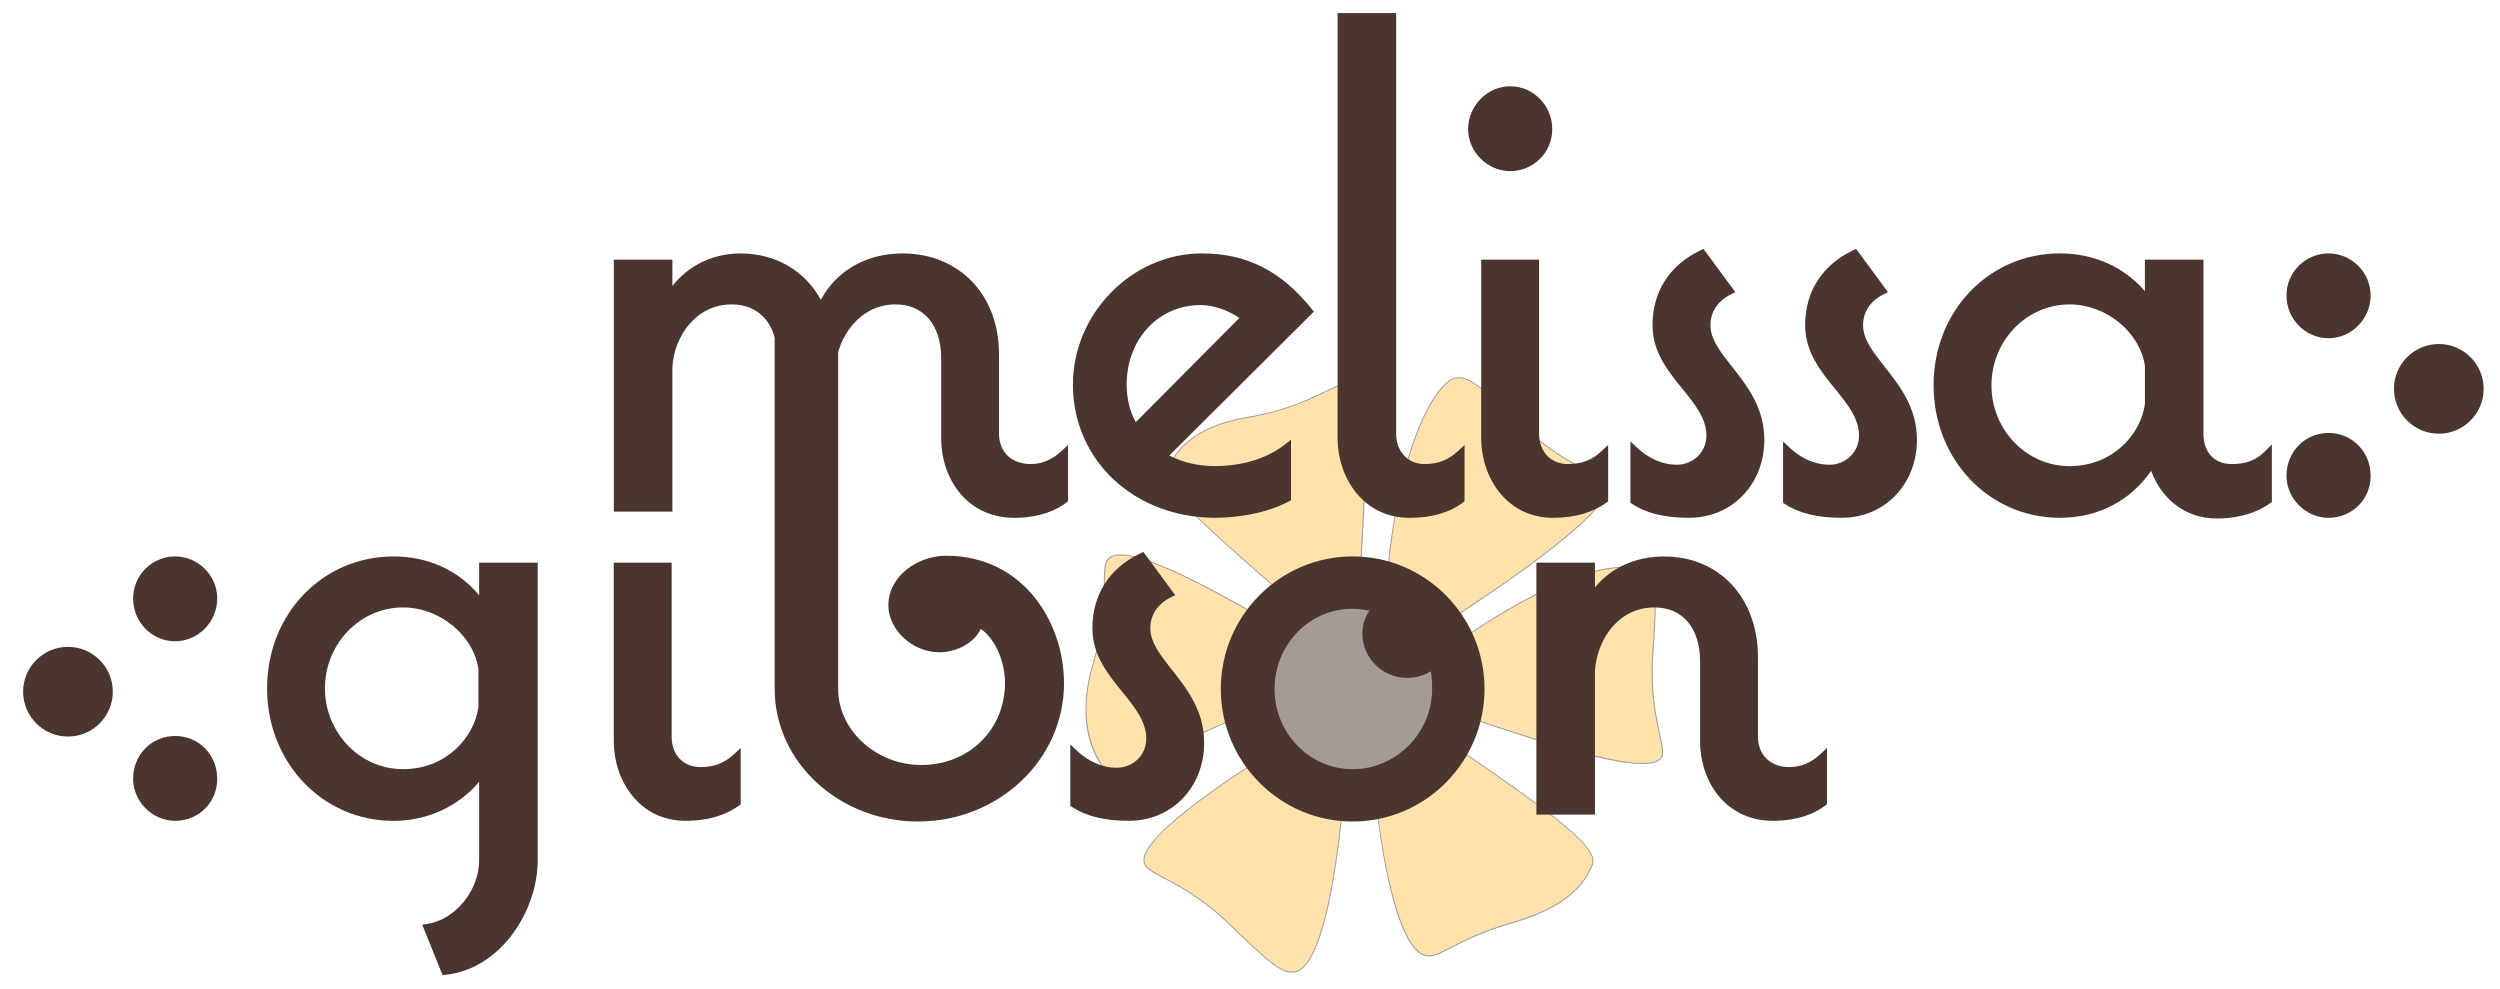 <?xml version="1.0" encoding="UTF-8"?>
<svg xmlns="http://www.w3.org/2000/svg" version="1.1" viewBox="0 0 612 242">
  <defs>
    <style>
      .cls-1 {
        fill: #4a362e;
      }

      .cls-1, .cls-2 {
        stroke-width: 0px;
      }

      .cls-3 {
        opacity: .5;
      }

      .cls-2 {
        fill: #ffc659;
      }
    </style>
  </defs>
  <g id="Flower" class="cls-3">
    <g id="flower_-_petalss" data-name="flower - petalss">
      <g>
        <path class="cls-2" d="M336.11,186.43c.81,16.52,5.54,48.66,14.08,47.57,3.54-.45,7.23-4.41,20.63-8.3,14.97-4.34,17.81-11.36,18.92-13.85,1.75-3.94-6.26-10.64-38.75-32.56l-14.88,7.14Z"/>
        <path class="cls-1" d="M349.77,234.15c-.9,0-1.79-.36-2.65-1.08-6.98-5.84-10.52-33.94-11.14-46.63v-.08s.07-.04.07-.04l14.95-7.17.06.04c32.59,21.98,40.57,28.71,38.79,32.71l-.07.15c-1.15,2.6-4.2,9.49-18.93,13.77-8,2.32-12.6,4.7-15.64,6.27-2.07,1.07-3.56,1.84-5,2.03-.15.02-.29.03-.44.03ZM336.24,186.5c.8,16.11,4.75,41.09,11.04,46.37.94.79,1.91,1.12,2.89.99,1.4-.18,2.8-.9,4.92-2,3.05-1.58,7.67-3.97,15.69-6.29,14.62-4.24,17.64-11.06,18.77-13.63l.07-.15c1.71-3.85-6.24-10.5-38.64-32.36l-14.75,7.07Z"/>
      </g>
      <g>
        <path class="cls-2" d="M317.71,179.85c-13.95,8.89-42.79,27.02-36.9,32.55,2.6,2.44,10.36,4.34,20.37,14.05,11.19,10.85,12.96,11.73,15.68,11.45,4.29-.43,9.75-11.49,12.69-50.57l-11.84-7.5Z"/>
        <path class="cls-1" d="M316.18,238.07c-2.53,0-4.98-1.73-15.08-11.53-6.7-6.5-12.42-9.51-16.2-11.5-1.92-1.01-3.3-1.74-4.17-2.55-.62-.58-.89-1.32-.81-2.19.65-6.95,24.09-21.88,36.68-29.89l1.11-.71.07.04,11.9,7.54v.08c-3.26,43.3-9.42,50.34-12.8,50.68-.24.02-.47.04-.7.04ZM317.71,179.99l-.97.62c-12.56,7.99-35.93,22.87-36.57,29.71-.08.8.16,1.45.73,1.99.84.79,2.29,1.55,4.12,2.52,3.79,2,9.53,5.02,16.25,11.54,10.94,10.61,12.83,11.7,15.58,11.42,1.69-.17,4.23-2.16,6.75-10.7,2.53-8.59,4.49-21.94,5.83-39.67l-11.71-7.42Z"/>
      </g>
      <g>
        <path class="cls-2" d="M314.4,154.45c-14.32-8.28-41.53-24.31-43.72-16.53-.97,3.43.92,11.2-3.08,24.56-4.47,14.94.74,22.8,2.23,25.09,2.36,3.61,7.2-.97,43.23-16.38l1.33-16.74Z"/>
        <path class="cls-1" d="M271.94,188.88c-1.04,0-1.68-.42-2.21-1.24l-.02-.03c-.79-1.21-2.44-3.73-3.36-7.87-1.15-5.13-.76-10.95,1.14-17.3,2.68-8.94,2.71-15.4,2.73-19.67.01-2.17.02-3.73.34-4.88.24-.87.8-1.48,1.65-1.83,6.28-2.56,27.98,10.01,40.94,17.52l1.38.8v.08s-1.34,16.81-1.34,16.81l-.07.03c-12.02,5.14-20.52,9.05-26.72,11.91-8.39,3.86-12.3,5.66-14.46,5.66ZM274.29,135.97c-.77,0-1.44.1-1.98.33-.79.32-1.28.86-1.5,1.66-.31,1.11-.32,2.75-.33,4.81-.02,4.29-.06,10.77-2.75,19.75-2.94,9.83-2.2,18.23,2.2,24.96l.02.03c1.52,2.32,4.07,1.14,16.35-4.52,6.19-2.85,14.67-6.75,26.66-11.88l1.32-16.58-1.24-.72c-11.78-6.82-30.8-17.83-38.74-17.83Z"/>
      </g>
      <g>
        <path class="cls-2" d="M332.52,146.12c1.12-16.5,4.2-53.46-3.75-52-3.51.64-9.64,5.76-23.4,8.06-15.38,2.57-18.13,10.14-19.53,12.49-2.2,3.71,3.88,9.84,33.59,35.39l13.09-3.95Z"/>
        <path class="cls-1" d="M319.41,150.2l-.05-.04c-30.47-26.2-35.81-31.85-33.62-35.55.12-.2.25-.44.4-.72,1.53-2.84,5.11-9.48,19.22-11.83,9.21-1.54,15.02-4.35,18.87-6.22,1.95-.94,3.36-1.63,4.53-1.84.78-.14,1.48.06,2.09.61,5.09,4.55,3.17,32,2.02,48.41-.08,1.1-.15,2.14-.22,3.11v.09s-.09.03-.09.03l-13.15,3.97ZM329.22,94.2c-.14,0-.28.01-.43.04-1.14.21-2.61.92-4.47,1.82-3.86,1.87-9.69,4.69-18.93,6.24-13.98,2.34-17.52,8.9-19.04,11.71-.15.28-.28.52-.4.73-2.21,3.72,4.74,10.45,33.51,35.19l12.94-3.9c.06-.95.14-1.96.21-3.03,1.07-15.28,3.06-43.73-1.94-48.2-.44-.4-.92-.59-1.45-.59Z"/>
      </g>
      <g>
        <path class="cls-2" d="M350.83,154.39c13.88-9,47.85-31.16,41.91-36.65-2.62-2.42-10.39-4.26-20.48-13.89-11.28-10.76-13.05-11.62-15.77-11.33-4.29.47-14.73,15.24-17.35,54.34l11.7,7.52Z"/>
        <path class="cls-1" d="M350.83,154.54l-.07-.04-11.76-7.56v-.07c1.44-21.48,5.18-34.53,8.06-41.7,3.64-9.06,7.34-12.54,9.41-12.76,2.83-.31,4.77.77,15.87,11.36,6.75,6.44,12.49,9.41,16.29,11.37,1.93.99,3.32,1.71,4.19,2.52.54.5.79,1.16.72,1.95-.65,7.66-31.16,27.45-42.64,34.9l-.07.04ZM339.26,146.8l11.57,7.44c11.51-7.46,41.82-27.14,42.46-34.67.06-.72-.15-1.29-.64-1.74-.85-.79-2.3-1.53-4.14-2.48-3.81-1.97-9.57-4.94-16.35-11.41-11.03-10.52-12.93-11.59-15.67-11.29-2.15.23-5.83,4.22-9.2,12.61-2.87,7.14-6.6,20.15-8.04,41.55Z"/>
      </g>
      <g>
        <path class="cls-2" d="M352.94,173.52c15.78,4.95,53.6,19.02,54.04,10.95.19-3.56-3.34-10.72-2.36-24.64,1.1-15.55.63-17.46-1.33-19.37-3.09-3.01-17.61-4.1-49.4,18.81l-.95,14.25Z"/>
        <path class="cls-1" d="M402.07,187.05c-8.62,0-26.61-5.97-40.39-10.54-3.25-1.08-6.32-2.1-8.78-2.87l-.09-.03v-.1s.96-14.3.96-14.3l.05-.03c13.72-9.89,26-16.51,35.5-19.15,7.86-2.18,12.42-1.25,14.06.34,2.05,1.99,2.45,4.16,1.37,19.47-.66,9.31.72,15.62,1.63,19.8.46,2.12.8,3.65.73,4.84-.04.73-.37,1.31-.99,1.73-.86.58-2.25.84-4.05.84ZM353.07,173.43c2.45.77,5.48,1.78,8.69,2.84,15.66,5.2,39.33,13.05,44.21,9.72.56-.38.84-.88.88-1.53.06-1.16-.29-2.75-.73-4.77-.91-4.19-2.3-10.52-1.63-19.87,1.08-15.2.69-17.35-1.29-19.27-1.59-1.55-6.06-2.44-13.82-.28-9.46,2.62-21.69,9.22-35.38,19.07l-.94,14.09Z"/>
      </g>
    </g>
    <g id="flower_-_center" data-name="flower - center">
      <circle class="cls-1" cx="331.98" cy="168.11" r="20.39"/>
      <path class="cls-1" d="M331.97,188.62c-10.25,0-19.13-7.7-20.36-18.12-1.32-11.23,6.75-21.45,17.98-22.77,5.44-.64,10.81.88,15.11,4.27,4.3,3.4,7.02,8.26,7.66,13.7h0c.64,5.44-.88,10.81-4.27,15.11-3.4,4.3-8.26,7.02-13.7,7.66-.81.1-1.61.14-2.41.14ZM332,147.84c-.79,0-1.58.05-2.38.14-11.1,1.3-19.06,11.39-17.76,22.49,1.3,11.1,11.39,19.07,22.49,17.76,5.38-.63,10.18-3.32,13.54-7.57s4.85-9.55,4.22-14.92h0c-1.21-10.3-9.98-17.9-20.11-17.9Z"/>
    </g>
  </g>
  <g id="Text_Outlines" data-name="Text Outlines">
    <g id="Gibson_-_w_outline" data-name="Gibson - w outline">
      <g id="Gibson_-_letters" data-name="Gibson - letters">
        <g>
          <g>
            <path class="cls-1" d="M130.63,138.74v71.85c0,12.17-8.79,25.7-21.64,27.05l-4.23-10.48c7.61-1.18,13.53-8.96,13.53-16.57v-22.15c-5.07,7.44-13.02,11.5-21.98,11.5-17.41,0-29.92-14.37-29.92-31.45s12.51-31.28,29.92-31.28c8.96,0,16.91,3.89,21.98,11.5v-9.97h12.34ZM118.12,163.76c-1.18-8.45-9.47-16.06-19.44-16.06-11.33,0-20.12,9.64-20.12,20.79s8.79,20.8,20.12,20.8c10.14,0,18.26-7.61,19.44-16.06v-9.47Z"/>
            <path class="cls-1" d="M108.66,238.18l-4.6-11.42.62-.1c7.1-1.1,13.1-8.46,13.1-16.07v-20.6c-5.11,6.66-12.85,10.45-21.48,10.45-17.06,0-30.43-14.03-30.43-31.95s13.36-31.78,30.43-31.78c8.85,0,16.42,3.69,21.48,10.43v-8.9h13.34v72.35c0,12.18-8.88,26.16-22.09,27.55l-.38.04ZM105.45,227.54l3.85,9.56c12.47-1.56,20.82-14.88,20.82-26.51v-71.35h-11.34v11.13l-.92-1.37c-4.85-7.27-12.5-11.27-21.56-11.27-16.5,0-29.43,13.52-29.43,30.78s12.93,30.95,29.43,30.95c8.95,0,16.61-4.01,21.57-11.28l.91-1.34v23.77c0,7.85-6.04,15.46-13.33,16.95ZM98.67,189.79c-11.37,0-20.62-9.55-20.62-21.3s9.25-21.29,20.62-21.29c9.72,0,18.66,7.4,19.94,16.49v.07s0,9.47,0,9.47c-1.3,9.32-10.06,16.56-19.94,16.56ZM98.67,148.2c-10.82,0-19.62,9.1-19.62,20.29s8.8,20.3,19.62,20.3,17.87-7.95,18.95-15.63v-9.36c-1.23-8.6-9.72-15.6-18.95-15.6Z"/>
          </g>
          <g>
            <path class="cls-1" d="M108.66,238.18l-4.6-11.42.62-.1c7.1-1.1,13.1-8.46,13.1-16.07v-20.6c-5.11,6.66-12.85,10.45-21.48,10.45-17.06,0-30.43-14.03-30.43-31.95s13.36-31.78,30.43-31.78c8.85,0,16.42,3.69,21.48,10.43v-8.9h13.34v72.35c0,12.18-8.88,26.16-22.09,27.55l-.38.04ZM105.45,227.54l3.85,9.56c12.47-1.56,20.82-14.88,20.82-26.51v-71.35h-11.34v11.13l-.92-1.37c-4.85-7.27-12.5-11.27-21.56-11.27-16.5,0-29.43,13.52-29.43,30.78s12.93,30.95,29.43,30.95c8.95,0,16.61-4.01,21.57-11.28l.91-1.34v23.77c0,7.85-6.04,15.46-13.33,16.95ZM98.67,189.79c-11.37,0-20.62-9.55-20.62-21.3s9.25-21.29,20.62-21.29c9.72,0,18.66,7.4,19.94,16.49v.07s0,9.47,0,9.47c-1.3,9.32-10.06,16.56-19.94,16.56ZM98.67,148.2c-10.82,0-19.62,9.1-19.62,20.29s8.8,20.3,19.62,20.3,17.87-7.95,18.95-15.63v-9.36c-1.23-8.6-9.72-15.6-18.95-15.6Z"/>
            <path class="cls-1" d="M108.34,238.72l-4.98-12.35,1.25-.19c6.87-1.07,12.68-8.2,12.68-15.58v-19.19c-5.19,6.08-12.75,9.54-20.98,9.54-17.34,0-30.93-14.25-30.93-32.45s13.58-32.28,30.93-32.28c8.46,0,15.85,3.36,20.98,9.49v-7.97h14.34v72.85c0,12.4-9.06,26.62-22.54,28.04l-.75.08ZM107.67,234.37l1.32,3.27h0l-1.32-3.27ZM130.63,210.61c0,11.29-7.89,24.33-19.78,26.75,11.9-2.41,19.77-15.37,19.78-26.75ZM106.14,227.9l3.49,8.65c11.98-1.74,20-14.75,20-25.96v-70.85h-10.34v12.28l-1.83-2.75c-4.75-7.13-12.26-11.05-21.15-11.05-16.22,0-28.93,13.3-28.93,30.28s12.71,30.45,28.93,30.45c8.78,0,16.29-3.93,21.15-11.06l1.83-2.68v25.39c0,7.86-5.85,15.49-13.15,17.31ZM104.76,227.16h0s.5-.09.5-.09c-.17.03-.33.06-.5.09h0ZM118.29,210.63c-.02,7.25-5.33,14.29-11.94,16.18,6.66-1.91,11.92-8.93,11.94-16.18ZM118.29,210.62h0s0,0,0,0ZM118.29,210.61h0s0,0,0,0ZM130.63,138.74v71.87-71.87ZM118.29,210.59h0s0,0,0,0ZM66.38,168.49c0,17.63,13.14,31.45,29.93,31.45h.01-.01c-16.78,0-29.93-13.81-29.93-31.45ZM118.29,188.44c-.23.34-.48.68-.72,1.01l.72-1.01ZM117.44,147.51c.29.39.57.79.85,1.2v-.07l-.85-1.13ZM96.34,137.22h0,0ZM96.33,137.22h0,0ZM96.31,137.22h.01-.01ZM98.67,190.29c-11.65,0-21.12-9.78-21.12-21.8s9.47-21.79,21.12-21.79c9.96,0,19.13,7.59,20.43,16.92v.1s0,9.5,0,9.5c-1.33,9.6-10.31,17.06-20.44,17.06ZM78.56,168.49c0,11.47,9.03,20.8,20.12,20.8h.01-.01c-11.09,0-20.12-9.33-20.12-20.8ZM98.67,148.7c-10.54,0-19.12,8.88-19.12,19.79s8.58,19.8,19.12,19.8,17.41-7.73,18.45-15.2v-9.29c-1.2-8.29-9.47-15.1-18.45-15.1ZM118.11,173.24c-.56,3.89-2.67,7.81-5.92,10.81,3.13-2.83,5.31-6.61,5.92-10.81ZM118.11,163.72v9.27s0-9.24,0-9.24c0-.01,0-.02,0-.04h0ZM118.11,163.72s0,0,0,0c0,0,0,0,0,0ZM118.11,163.71s0,0,0,0c0,0,0,0,0,0ZM118.11,163.69s0,0,0,0c0,0,0,0,0,0ZM118.1,163.68s0,0,0,0c0,0,0,0,0,0ZM118.1,163.67s0,0,0,0c0,0,0,0,0,0ZM118.1,163.65s0,0,0,0c0,0,0,0,0,0ZM118.1,163.64s0,0,0,0c0,0,0,0,0,0ZM118.1,163.63s0,0,0,0c0,0,0,0,0,0ZM118.1,163.61s0,0,0,0c0,0,0,0,0,0ZM118.09,163.6s0,0,0,0c0,0,0,0,0,0ZM118.09,163.58s0,0,0,0c0,0,0,0,0,0ZM118.09,163.57s0,0,0,0c0,0,0,0,0,0ZM118.09,163.56s0,0,0,.01c0,0,0,0,0-.01ZM98.72,147.7c9.38.02,18.03,7.11,19.37,15.86-1.34-8.75-9.98-15.84-19.37-15.86ZM98.67,147.7h.02-.02Z"/>
          </g>
        </g>
        <g>
          <g>
            <path class="cls-1" d="M167.82,199.94c-10.31,0-16.57-8.79-16.57-18.43v-42.77h12.17v41.59c0,4.73,3.04,8.45,8.11,8.45,3.38,0,6.26-1.01,8.79-3.38v10.99c-3.72,2.71-8.28,3.55-12.51,3.55Z"/>
            <path class="cls-1" d="M167.82,200.44c-11.09,0-17.07-9.75-17.07-18.93v-43.27h13.17v42.09c0,4.76,3.06,7.95,7.61,7.95,3.39,0,6.08-1.03,8.45-3.25l.84-.79v12.39l-.21.15c-3.33,2.42-7.63,3.65-12.8,3.65ZM151.75,139.24v42.27c0,8.69,5.63,17.93,16.07,17.93,4.85,0,8.89-1.11,12.01-3.31v-9.64c-2.35,1.88-5.07,2.79-8.29,2.79-5.07,0-8.61-3.68-8.61-8.95v-41.09h-11.17Z"/>
          </g>
          <g>
            <path class="cls-1" d="M167.82,200.44c-11.09,0-17.07-9.75-17.07-18.93v-43.27h13.17v42.09c0,4.76,3.06,7.95,7.61,7.95,3.39,0,6.08-1.03,8.45-3.25l.84-.79v12.39l-.21.15c-3.33,2.42-7.63,3.65-12.8,3.65ZM151.75,139.24v42.27c0,8.69,5.63,17.93,16.07,17.93,4.85,0,8.89-1.11,12.01-3.31v-9.64c-2.35,1.88-5.07,2.79-8.29,2.79-5.07,0-8.61-3.68-8.61-8.95v-41.09h-11.17Z"/>
            <path class="cls-1" d="M167.82,200.94c-11.41,0-17.57-10.01-17.57-19.43v-43.77h14.17v42.59c0,4.46,2.86,7.45,7.11,7.45,3.26,0,5.83-.99,8.11-3.11l1.68-1.57v13.8l-.41.3c-3.41,2.48-7.82,3.74-13.1,3.74ZM151.25,181.51c0,8.93,5.81,18.43,16.57,18.43-10.76,0-16.57-9.5-16.57-18.43ZM167.84,199.94h0,0ZM167.86,199.94h0,0ZM167.87,199.94h0,0ZM167.89,199.94h0,0ZM167.9,199.94h0,0ZM167.92,199.94h0,0ZM167.93,199.94h0,0ZM167.95,199.94h0,0ZM167.96,199.94h0,0ZM167.98,199.94h-.01.01ZM167.99,199.94h-.01.01ZM168.01,199.94s0,0-.01,0c0,0,0,0,.01,0ZM168.02,199.94h-.01.01ZM168.04,199.94h-.01.01ZM168.05,199.94h-.01.01ZM168.07,199.94h-.01.01ZM168.08,199.94h-.01.01ZM168.1,199.94h-.01.01ZM168.11,199.94h-.01.01ZM176.5,198.47c-2.44.95-5.25,1.44-8.39,1.47,3.14-.03,5.94-.52,8.39-1.47ZM152.25,139.74v41.77c0,8.45,5.46,17.43,15.57,17.43,4.63,0,8.5-1.03,11.51-3.07v-8.38c-2.25,1.54-4.81,2.3-7.79,2.3-5.37,0-9.11-3.89-9.11-9.45v-40.59h-10.17ZM176.5,198.46s0,0,0,0c0,0,0,0,0,0ZM180.33,185.45v10.94-10.99c-.22.21-.44.4-.67.59l.67-.54ZM171.55,188.78h0,0ZM171.56,188.78h0,0ZM163.43,138.74v41.59-41.59Z"/>
          </g>
        </g>
        <g>
          <g>
            <path class="cls-1" d="M259.43,167.31c0,18.09-15.67,32.8-34.65,32.8s-34.1-14.2-34.1-31.45v-90.28h13.45v90.28c0,10.65,9.77,19.61,21.38,19.61,12.35,0,21.56-9.13,21.56-21.13,0-4.9-2.21-12-7.56-14.71-.74,3.38-4.98,6.26-9.58,6.26-5.9,0-11.43-4.9-11.43-10.48,0-6.42,6.45-11.16,13.09-11.16,18.43,0,27.83,15.72,27.83,30.26Z"/>
            <path class="cls-1" d="M224.78,200.61c-19.08,0-34.6-14.33-34.6-31.95v-90.78h14.45v90.78c0,10.36,9.56,19.11,20.88,19.11,12.01,0,21.06-8.87,21.06-20.63,0-4.91-2.12-11.25-6.75-13.97-1.15,3.37-5.42,6.01-9.9,6.01-6.24,0-11.93-5.23-11.93-10.98,0-6.97,7.02-11.66,13.59-11.66,18.4,0,28.33,15.85,28.33,30.76,0,18.36-15.77,33.3-35.15,33.3ZM191.19,78.88v89.78c0,17.06,15.07,30.95,33.6,30.95s34.15-14.49,34.15-32.3c0-14.79-9.39-29.76-27.33-29.76-6.08,0-12.59,4.28-12.59,10.66,0,5.22,5.21,9.98,10.93,9.98,4.31,0,8.39-2.63,9.1-5.86l.14-.63.58.29c5.38,2.72,7.83,9.76,7.83,15.16,0,12.33-9.49,21.63-22.06,21.63-11.86,0-21.88-9.21-21.88-20.11v-89.78h-12.45Z"/>
          </g>
          <g>
            <path class="cls-1" d="M224.78,200.61c-19.1,0-34.64-14.33-34.64-31.95v-90.78h14.54v90.78c0,10.36,9.54,19.11,20.83,19.11,11.98,0,21.02-8.87,21.02-20.63,0-5.04-2.29-11.29-6.67-13.94-1.17,3.35-5.44,5.98-9.93,5.98-6.27,0-11.97-5.23-11.97-10.98,0-6.97,7.05-11.66,13.63-11.66,18.43,0,28.37,15.85,28.37,30.76,0,18.36-15.79,33.3-35.19,33.3ZM191.23,78.88v89.78c0,17.06,15.05,30.95,33.55,30.95s34.1-14.49,34.1-32.3c0-14.79-9.37-29.76-27.28-29.76-6.06,0-12.54,4.28-12.54,10.66,0,5.22,5.19,9.98,10.88,9.98,4.29,0,8.35-2.63,9.05-5.85l.15-.67.65.33c5.39,2.73,7.84,9.76,7.84,15.15,0,12.33-9.51,21.63-22.11,21.63-11.88,0-21.92-9.21-21.92-20.11v-89.78h-12.36Z"/>
            <path class="cls-1" d="M224.78,201.11c-19.38,0-35.14-14.56-35.14-32.45v-91.28h15.54v91.28c0,10.09,9.31,18.61,20.33,18.61,11.7,0,20.52-8.66,20.52-20.13,0-4.59-2.04-10.47-5.93-13.19-1.52,3.31-5.75,5.73-10.16,5.73-6.53,0-12.47-5.47-12.47-11.48,0-7.27,7.31-12.16,14.13-12.16,18.75,0,28.87,16.11,28.87,31.26,0,18.64-16.01,33.8-35.69,33.8ZM190.64,78.38v90.28c0,17.34,15.32,31.45,34.14,31.45s34.69-14.71,34.69-32.8c0-3.83-.67-7.73-1.97-11.39,1.25,3.63,1.88,7.52,1.88,11.39,0,18.08-15.52,32.8-34.6,32.8s-34.05-14.11-34.05-31.45v-90.28h-.09ZM191.73,79.38v89.28c0,16.79,14.83,30.45,33.05,30.45s33.6-14.26,33.6-31.8c0-14.54-9.2-29.26-26.78-29.26-5.81,0-12.04,4.08-12.04,10.16,0,4.96,4.95,9.48,10.38,9.48,4.06,0,7.9-2.45,8.56-5.46l.28-1.3,1.23.62c5.57,2.82,8.11,10.06,8.11,15.59,0,12.62-9.72,22.13-22.61,22.13-12.15,0-22.42-9.44-22.42-20.61v-89.28h-11.36ZM239.61,152.46l.52.32c4.75,2.87,6.91,9.46,6.91,14.36,0,12.05-9.25,21.13-21.52,21.13,12.32,0,21.61-9.08,21.61-21.13,0-5.22-2.35-12.03-7.52-14.68ZM204.1,78.38v90.28c0,10.63,9.81,19.61,21.42,19.61-11.56,0-21.33-8.98-21.33-19.61v-90.28h-.09ZM231.6,137.05c-6.34,0-13.13,4.48-13.13,11.16,0,5.49,5.47,10.48,11.47,10.48h0,0c-5.96,0-11.38-5-11.38-10.48,0-6.67,6.74-11.16,13.04-11.16ZM229.96,158.69h0,0ZM239.49,152.4v.04c-.5,2.25-2.5,4.23-5.08,5.33,2.37-1,4.29-2.73,4.99-4.73l.2-.58s-.02-.01-.04-.02l-.08-.04Z"/>
          </g>
        </g>
        <g>
          <g>
            <path class="cls-1" d="M263,196.73v-12.17c2.87,2.71,6.59,4.4,10.31,4.4,4.56,0,8.28-3.55,8.28-8.12,0-9.64-13.19-15.21-13.19-27.05,0-7.95,4.06-14.03,11.16-17.41l6.59,8.96c-3.38,1.69-5.58,4.56-5.58,8.45,0,8.62,13.19,14.54,13.19,28.06,0,9.97-7.27,18.09-17.41,18.09-4.56,0-9.47-.68-13.36-3.21Z"/>
            <path class="cls-1" d="M276.36,200.44c-5.77,0-10.23-1.08-13.63-3.29l-.23-.15v-13.6l.84.79c2.88,2.71,6.51,4.26,9.97,4.26,4.36,0,7.78-3.35,7.78-7.62s-2.9-7.97-5.97-11.76c-3.55-4.37-7.21-8.89-7.21-15.29,0-8.01,4.06-14.35,11.44-17.87l.37-.18,7.19,9.77-.53.27c-3.42,1.71-5.3,4.55-5.3,8.01,0,3.65,2.49,6.82,5.38,10.48,3.66,4.64,7.8,9.89,7.8,17.59,0,10.6-7.7,18.59-17.91,18.59ZM263.5,196.46c3.2,2.01,7.41,2.99,12.86,2.99,9.64,0,16.91-7.56,16.91-17.59,0-7.35-4.03-12.46-7.59-16.97-2.88-3.65-5.6-7.09-5.6-11.1,0-3.67,1.89-6.71,5.33-8.62l-6-8.16c-6.78,3.37-10.5,9.32-10.5,16.78,0,6.04,3.55,10.42,6.99,14.66,3.19,3.93,6.2,7.64,6.2,12.39s-3.86,8.62-8.78,8.62c-3.38,0-6.9-1.37-9.81-3.79v10.79Z"/>
          </g>
          <g>
            <path class="cls-1" d="M276.36,200.44c-5.77,0-10.23-1.08-13.63-3.29l-.23-.15v-13.6l.84.79c2.88,2.71,6.51,4.26,9.97,4.26,4.36,0,7.78-3.35,7.78-7.62s-2.9-7.97-5.97-11.76c-3.55-4.37-7.21-8.89-7.21-15.29,0-8.01,4.06-14.35,11.44-17.87l.37-.18,7.19,9.77-.53.27c-3.42,1.71-5.3,4.55-5.3,8.01,0,3.65,2.49,6.82,5.38,10.48,3.66,4.64,7.8,9.89,7.8,17.59,0,10.6-7.7,18.59-17.91,18.59ZM263.5,196.46c3.2,2.01,7.41,2.99,12.86,2.99,9.64,0,16.91-7.56,16.91-17.59,0-7.35-4.03-12.46-7.59-16.97-2.88-3.65-5.6-7.09-5.6-11.1,0-3.67,1.89-6.71,5.33-8.62l-6-8.16c-6.78,3.37-10.5,9.32-10.5,16.78,0,6.04,3.55,10.42,6.99,14.66,3.19,3.93,6.2,7.64,6.2,12.39s-3.86,8.62-8.78,8.62c-3.38,0-6.9-1.37-9.81-3.79v10.79Z"/>
            <path class="cls-1" d="M276.36,200.94c-5.87,0-10.42-1.1-13.9-3.37l-.45-.3v-15.03l1.69,1.59c2.78,2.62,6.29,4.12,9.63,4.12,4.08,0,7.28-3.13,7.28-7.12,0-4.22-2.85-7.73-5.86-11.44-3.6-4.44-7.33-9.03-7.33-15.61,0-8.21,4.17-14.72,11.73-18.32l.75-.35,7.79,10.58-1.06.53c-3.24,1.62-5.03,4.3-5.03,7.56,0,3.48,2.44,6.58,5.27,10.17,3.71,4.7,7.91,10.03,7.91,17.9,0,10.88-7.92,19.09-18.41,19.09ZM276.36,199.94c9.93,0,17.41-7.78,17.41-18.09,0,10.31-7.49,18.09-17.41,18.09ZM276.34,199.94h0,0ZM276.32,199.94h0,0ZM276.3,199.94h0,0ZM276.29,199.94h0,0ZM276.27,199.94h0,0ZM276.25,199.94h0,0ZM276.24,199.94h0,0ZM276.22,199.94h0,0ZM276.21,199.94h0,0ZM276.19,199.94h0,0ZM264,196.18c3.09,1.86,7.14,2.76,12.36,2.76,9.36,0,16.41-7.35,16.41-17.09,0-7.17-3.98-12.21-7.48-16.66-2.93-3.72-5.7-7.23-5.7-11.41,0-3.67,1.81-6.76,5.1-8.78l-5.42-7.37c-6.36,3.31-9.85,9.03-9.85,16.14,0,5.87,3.49,10.17,6.87,14.34,3.25,4,6.31,7.78,6.31,12.71s-4.08,9.12-9.28,9.12c-3.19,0-6.46-1.15-9.31-3.26v9.48ZM273.3,188.95h.01-.01ZM273.29,188.95h0,0ZM263,184.6l.82.68c2.85,2.36,6.21,3.67,9.47,3.67-3.58,0-7.33-1.61-10.29-4.4v.04ZM281.6,180.78v.06-.06ZM281.6,180.76s0,.01,0,.02c0,0,0-.01,0-.02ZM278.82,173.07c1.61,2.39,2.76,4.86,2.78,7.67-.02-2.82-1.17-5.29-2.78-7.67ZM278.81,173.07,268.41,153.84c.02,5.52,2.89,9.65,5.98,13.52-3.09-3.88-5.96-8-5.98-13.52ZM280.58,153.78h0s0,0,0,0ZM280.58,153.77h0s0,0,0,0ZM268.41,153.77h0s0,0,0,0ZM268.41,153.75h0s0,0,0,0ZM279.25,136.52c-6.99,3.45-10.83,9.55-10.84,17.23.01-7.64,3.84-13.74,10.78-17.2l.06-.03ZM286.16,145.32l-.5.28c-.38.21-.75.44-1.09.68.49-.35,1.02-.66,1.6-.95h0Z"/>
          </g>
        </g>
        <g>
          <g>
            <path class="cls-1" d="M362.41,168.66c0,17.08-14.03,31.45-31.28,31.45s-31.28-14.37-31.28-31.45,14.03-31.45,31.28-31.45,31.28,14.2,31.28,31.45ZM351.59,168.66c0-2.03-.17-4.06-.68-6.09-1.69,1.52-4.06,2.37-6.42,2.37-5.41,0-9.97-4.4-9.97-9.81,0-2.37.84-4.56,2.54-6.26-2.03-.51-4.06-.85-6.09-.85-11.33,0-19.95,9.47-19.95,20.63s8.79,20.63,20.12,20.63,20.46-9.47,20.46-20.63Z"/>
            <path class="cls-1" d="M331.13,200.61c-17.52,0-31.78-14.33-31.78-31.95s14.26-31.95,31.78-31.95,31.78,14.33,31.78,31.95-14.25,31.95-31.78,31.95ZM331.13,137.72c-16.97,0-30.78,13.88-30.78,30.95s13.81,30.95,30.78,30.95,30.78-13.88,30.78-30.95-13.81-30.95-30.78-30.95ZM331.13,189.79c-11.37,0-20.62-9.48-20.62-21.13s9.17-21.13,20.45-21.13c1.87,0,3.9.28,6.21.86l.86.21-.62.62c-1.56,1.56-2.39,3.6-2.39,5.9,0,5.13,4.25,9.31,9.47,9.31,2.29,0,4.51-.82,6.09-2.24l.62-.56.2.81c.46,1.86.69,3.89.69,6.21,0,11.65-9.4,21.13-20.96,21.13ZM330.96,148.54c-10.72,0-19.45,9.03-19.45,20.13s8.8,20.13,19.62,20.13,19.96-9.03,19.96-20.13c0-1.91-.16-3.62-.48-5.19-1.69,1.26-3.88,1.97-6.12,1.97-5.78,0-10.47-4.62-10.47-10.31,0-2.27.72-4.31,2.09-5.96-1.89-.43-3.58-.64-5.15-.64Z"/>
          </g>
          <g>
            <path class="cls-1" d="M331.13,200.61c-17.52,0-31.78-14.33-31.78-31.95s14.26-31.95,31.78-31.95,31.78,14.33,31.78,31.95-14.25,31.95-31.78,31.95ZM331.13,137.72c-16.97,0-30.78,13.88-30.78,30.95s13.81,30.95,30.78,30.95,30.78-13.88,30.78-30.95-13.81-30.95-30.78-30.95ZM331.13,189.79c-11.37,0-20.62-9.48-20.62-21.13s9.17-21.13,20.45-21.13c1.87,0,3.9.28,6.21.86l.86.21-.62.62c-1.56,1.56-2.39,3.6-2.39,5.9,0,5.13,4.25,9.31,9.47,9.31,2.29,0,4.51-.82,6.09-2.24l.62-.56.2.81c.46,1.86.69,3.89.69,6.21,0,11.65-9.4,21.13-20.96,21.13ZM330.96,148.54c-10.72,0-19.45,9.03-19.45,20.13s8.8,20.13,19.62,20.13,19.96-9.03,19.96-20.13c0-1.91-.16-3.62-.48-5.19-1.69,1.26-3.88,1.97-6.12,1.97-5.78,0-10.47-4.62-10.47-10.31,0-2.27.72-4.31,2.09-5.96-1.89-.43-3.58-.64-5.15-.64Z"/>
            <path class="cls-1" d="M331.13,201.11c-17.8,0-32.28-14.56-32.28-32.45s14.48-32.45,32.28-32.45,32.28,14.56,32.28,32.45-14.48,32.45-32.28,32.45ZM299.86,168.66c0,17.34,14.03,31.45,31.28,31.45s31.28-14.11,31.28-31.45c0,17.34-14.03,31.45-31.28,31.45s-31.28-14.11-31.28-31.45ZM331.13,138.22c-16.7,0-30.28,13.66-30.28,30.45s13.58,30.45,30.28,30.45,30.28-13.66,30.28-30.45-13.58-30.45-30.28-30.45ZM331.13,190.29c-11.64,0-21.12-9.7-21.12-21.63s9.4-21.63,20.95-21.63c1.91,0,3.98.29,6.33.88l1.71.43-1.25,1.25c-1.47,1.47-2.24,3.39-2.24,5.55,0,4.86,4.03,8.81,8.97,8.81,2.17,0,4.27-.77,5.75-2.11l1.24-1.11.4,1.61c.47,1.9.71,3.97.71,6.33,0,11.92-9.63,21.63-21.46,21.63ZM311.02,168.66c0,11.37,9.03,20.63,20.12,20.63s20.46-9.25,20.46-20.63c0,11.37-9.18,20.63-20.46,20.63s-20.12-9.25-20.12-20.63ZM330.96,149.04c-10.45,0-18.95,8.8-18.95,19.63s8.58,19.63,19.12,19.63,19.46-8.8,19.46-19.63c0-1.58-.11-3.01-.33-4.34-1.68,1.05-3.7,1.62-5.77,1.62-6.05,0-10.97-4.85-10.97-10.81,0-2.08.59-4.02,1.72-5.64-1.55-.31-2.96-.46-4.27-.46ZM351.59,168.65h0s0,0,0,0ZM351.59,168.63h0s0,0,0,0ZM351.59,168.62h0s0,0,0,0ZM351.59,168.61h0s0,0,0,0ZM344.5,164.94h0,0ZM344.5,164.94h0,0ZM344.51,164.94h0,0ZM350.92,162.58h0c-1.67,1.5-4,2.36-6.4,2.37,2.12,0,4.18-.67,5.8-1.87l.62-.46s0-.03,0-.04h0ZM334.52,155.13h0s0,0,0,0ZM334.52,155.12h0s0,0,0,0ZM334.52,155.12h0s0,0,0,0ZM334.52,155.11h0s0,0,0,0ZM337.01,148.87l-.51.62c-.06.07-.12.15-.18.22.22-.29.47-.56.73-.83h0s-.03,0-.04-.01ZM334.4,148.33c.59.09,1.2.21,1.83.36l.2.04c-.7-.16-1.38-.3-2.03-.4ZM331.01,148.04h0,0ZM331,148.04h0,0ZM330.99,148.04h0,0ZM330.97,148.04h0,0Z"/>
          </g>
        </g>
        <g>
          <g>
            <path class="cls-1" d="M446.27,185.4v10.99c-3.55,2.71-8.28,3.55-12.17,3.55-10.65,0-16.91-8.79-16.91-18.43v-19.61c0-8.28-4.4-14.2-12.17-14.2-8.96,0-14.88,7.61-15.55,16.23v34.49h-12.34v-59.68h12.34v8.28c3.55-6.26,10.14-9.81,17.92-9.81,13.19,0,21.98,10.14,21.98,23.67v19.44c0,4.73,3.21,8.45,8.62,8.45,2.87,0,5.75-1.01,8.28-3.38Z"/>
            <path class="cls-1" d="M434.09,200.44c-11.43,0-17.41-9.52-17.41-18.93v-19.61c0-8.45-4.47-13.7-11.67-13.7-9.07,0-14.44,7.93-15.06,15.77v34.95s-13.34,0-13.34,0v-60.68h13.34v7.05c3.78-5.47,10.03-8.57,17.42-8.57,13.24,0,22.48,9.94,22.48,24.17v19.44c0,4.76,3.26,7.95,8.12,7.95,2.96,0,5.63-1.09,7.94-3.25l.84-.79v12.39l-.2.15c-4.17,3.18-9.61,3.65-12.48,3.65ZM405.01,147.2c7.7,0,12.67,5.77,12.67,14.7v19.61c0,8.91,5.64,17.93,16.41,17.93,2.7,0,7.76-.43,11.67-3.3v-9.65c-2.29,1.83-4.96,2.79-7.78,2.79-5.37,0-9.12-3.68-9.12-8.95v-19.44c0-13.64-8.83-23.17-21.48-23.17-7.67,0-14.04,3.48-17.49,9.55l-.93,1.65v-9.68h-11.34v58.68h11.34v-33.99c.65-8.33,6.38-16.73,16.05-16.73Z"/>
          </g>
          <g>
            <path class="cls-1" d="M434.09,200.44c-11.43,0-17.41-9.52-17.41-18.93v-19.61c0-8.45-4.47-13.7-11.67-13.7-9.07,0-14.44,7.93-15.06,15.77v34.95s-13.34,0-13.34,0v-60.68h13.34v7.05c3.78-5.47,10.03-8.57,17.42-8.57,13.24,0,22.48,9.94,22.48,24.17v19.44c0,4.76,3.26,7.95,8.12,7.95,2.96,0,5.63-1.09,7.94-3.25l.84-.79v12.39l-.2.15c-4.17,3.18-9.61,3.65-12.48,3.65ZM405.01,147.2c7.7,0,12.67,5.77,12.67,14.7v19.61c0,8.91,5.64,17.93,16.41,17.93,2.7,0,7.76-.43,11.67-3.3v-9.65c-2.29,1.83-4.96,2.79-7.78,2.79-5.37,0-9.12-3.68-9.12-8.95v-19.44c0-13.64-8.83-23.17-21.48-23.17-7.67,0-14.04,3.48-17.49,9.55l-.93,1.65v-9.68h-11.34v58.68h11.34v-33.99c.65-8.33,6.38-16.73,16.05-16.73Z"/>
            <path class="cls-1" d="M434.09,200.94c-11.76,0-17.91-9.77-17.91-19.43v-19.61c0-8.14-4.28-13.2-11.17-13.2-8.77,0-13.96,7.7-14.56,15.31v35.41s-14.34,0-14.34,0v-61.68h14.34v6.05c3.93-4.83,10.01-7.57,16.92-7.57,13.53,0,22.98,10.14,22.98,24.67v19.44c0,4.46,3.06,7.45,7.62,7.45,2.83,0,5.39-1.05,7.6-3.11l1.68-1.57v13.79l-.4.3c-4.29,3.27-9.85,3.75-12.78,3.75ZM417.19,181.51c0,9.16,5.81,18.43,16.91,18.43h0,0c-11.1,0-16.91-9.27-16.91-18.43ZM434.11,199.94h0,0ZM434.11,199.94h0,0ZM434.12,199.94h0,0ZM434.12,199.94h0,0ZM446.07,196.54h0c-4.02,2.95-9.2,3.4-11.94,3.4,2.77,0,7.93-.46,11.94-3.4ZM405.01,146.7c8,0,13.17,5.97,13.17,15.2v19.61c0,8.66,5.46,17.43,15.91,17.43,2.57,0,7.4-.4,11.17-3.06v-8.4c-2.19,1.5-4.69,2.3-7.28,2.3-5.67,0-9.62-3.89-9.62-9.45v-19.44c0-13.35-8.63-22.67-20.98-22.67-7.48,0-13.7,3.39-17.05,9.3l-1.87,3.29v-11.07h-10.34v57.68h10.34v-33.49c.67-8.58,6.57-17.23,16.55-17.23ZM377.12,198.42h12.34-12.34ZM446.27,185.45v10.94-10.99c-.22.2-.44.4-.67.58l.67-.53ZM437.99,188.78h0,0ZM429.36,160.88v19.44-19.44ZM405.01,147.7h-.02.02ZM389.46,138.74v8.28c3.53-6.23,10.06-9.8,17.9-9.81-7.24,0-13.27,2.97-16.99,8.35l-.91,1.32v-8.15ZM407.37,137.22h0,0ZM407.38,137.22h-.01.01Z"/>
          </g>
        </g>
      </g>
      <g id="dot_-_triangle_left" data-name="dot - triangle left">
        <g>
          <g>
            <path class="cls-1" d="M33.59,146.51c0-5.07,4.23-9.3,9.3-9.3s9.3,4.23,9.3,9.3-4.06,9.47-9.3,9.47-9.3-4.4-9.3-9.47ZM33.59,190.64c0-5.24,4.06-9.47,9.3-9.47s9.3,4.23,9.3,9.47-4.06,9.3-9.3,9.3-9.3-4.23-9.3-9.3Z"/>
            <path class="cls-1" d="M42.88,200.44c-5.31,0-9.8-4.49-9.8-9.8,0-5.59,4.3-9.97,9.8-9.97s9.8,4.38,9.8,9.97-4.4,9.8-9.8,9.8ZM42.88,181.67c-4.93,0-8.8,3.94-8.8,8.97,0,4.77,4.03,8.8,8.8,8.8s8.8-3.95,8.8-8.8-3.86-8.97-8.8-8.97ZM42.88,156.48c-5.4,0-9.8-4.47-9.8-9.97s4.49-9.8,9.8-9.8,9.8,4.4,9.8,9.8-4.4,9.97-9.8,9.97ZM42.88,137.72c-4.77,0-8.8,4.03-8.8,8.8s3.95,8.97,8.8,8.97,8.8-4.02,8.8-8.97-3.95-8.8-8.8-8.8Z"/>
          </g>
          <g>
            <path class="cls-1" d="M42.88,200.44c-5.31,0-9.8-4.49-9.8-9.8,0-5.59,4.3-9.97,9.8-9.97s9.8,4.38,9.8,9.97-4.4,9.8-9.8,9.8ZM42.88,181.67c-4.93,0-8.8,3.94-8.8,8.97,0,4.77,4.03,8.8,8.8,8.8s8.8-3.95,8.8-8.8-3.86-8.97-8.8-8.97ZM42.88,156.48c-5.4,0-9.8-4.47-9.8-9.97s4.49-9.8,9.8-9.8,9.8,4.4,9.8,9.8-4.4,9.97-9.8,9.97ZM42.88,137.72c-4.77,0-8.8,4.03-8.8,8.8s3.95,8.97,8.8,8.97,8.8-4.02,8.8-8.97-3.95-8.8-8.8-8.8Z"/>
            <path class="cls-1" d="M42.88,200.94c-5.58,0-10.3-4.72-10.3-10.3,0-5.87,4.52-10.47,10.3-10.47s10.3,4.6,10.3,10.47-4.62,10.3-10.3,10.3ZM33.59,190.64c0,5.04,4.26,9.3,9.3,9.3s9.3-4.17,9.3-9.3c0,5.13-4.17,9.3-9.3,9.3s-9.3-4.26-9.3-9.3ZM42.88,182.17c-4.65,0-8.3,3.72-8.3,8.47,0,4.5,3.8,8.3,8.3,8.3s8.3-3.72,8.3-8.3-3.65-8.47-8.3-8.47ZM42.88,156.98c-5.68,0-10.3-4.7-10.3-10.47s4.72-10.3,10.3-10.3,10.3,4.62,10.3,10.3-4.62,10.47-10.3,10.47ZM33.59,146.51c0,5.22,4.17,9.47,9.3,9.47s9.3-4.25,9.3-9.47c0,5.22-4.17,9.47-9.3,9.47s-9.3-4.25-9.3-9.47ZM42.88,138.22c-4.5,0-8.3,3.8-8.3,8.3s3.72,8.47,8.3,8.47,8.3-3.8,8.3-8.47-3.72-8.3-8.3-8.3Z"/>
          </g>
        </g>
        <g>
          <g>
            <path class="cls-1" d="M6.66,169.34c0-5.41,4.48-9.98,9.98-9.98s9.98,4.56,9.98,9.98-4.48,9.98-9.98,9.98-9.98-4.48-9.98-9.98Z"/>
            <path class="cls-1" d="M16.64,179.81c-5.78,0-10.48-4.7-10.48-10.48s4.7-10.48,10.48-10.48,10.48,4.7,10.48,10.48-4.7,10.48-10.48,10.48ZM16.64,159.86c-5.14,0-9.48,4.34-9.48,9.48s4.25,9.48,9.48,9.48,9.48-4.25,9.48-9.48-4.34-9.48-9.48-9.48Z"/>
          </g>
          <g>
            <path class="cls-1" d="M16.64,179.81c-5.78,0-10.48-4.7-10.48-10.48s4.7-10.48,10.48-10.48,10.48,4.7,10.48,10.48-4.7,10.48-10.48,10.48ZM16.64,159.86c-5.14,0-9.48,4.34-9.48,9.48s4.25,9.48,9.48,9.48,9.48-4.25,9.48-9.48-4.34-9.48-9.48-9.48Z"/>
            <path class="cls-1" d="M16.64,180.31c-6.05,0-10.98-4.92-10.98-10.98s4.92-10.98,10.98-10.98,10.98,4.92,10.98,10.98-4.92,10.98-10.98,10.98ZM6.66,169.34c0,5.5,4.48,9.98,9.98,9.98s9.98-4.48,9.98-9.98c0,5.5-4.48,9.98-9.98,9.98s-9.98-4.48-9.98-9.98ZM16.64,160.36c-4.87,0-8.98,4.11-8.98,8.98s4.03,8.98,8.98,8.98,8.98-4.03,8.98-8.98-4.11-8.98-8.98-8.98ZM16.64,159.36c5.41,0,9.98,4.57,9.98,9.98,0-5.5-4.48-9.98-9.98-9.98ZM16.64,159.36c-5.5,0-9.98,4.47-9.98,9.98,0-5.41,4.57-9.98,9.98-9.98Z"/>
          </g>
        </g>
      </g>
    </g>
    <g id="Melissa_-_w_outlines" data-name="Melissa - w outlines">
      <g id="Melissa_-_with_outline" data-name="Melissa - with outline">
        <g>
          <g>
            <path class="cls-1" d="M248.31,125.76c-10.65,0-16.91-8.79-16.91-18.43v-19.61c0-8.28-4.4-14.2-12.17-14.2-8.96,0-15.05,7.95-15.72,16.23v34.49h-12.17v-36.52c0-8.28-4.4-14.2-12.17-14.2-8.96,0-15.05,7.78-15.55,16.23v34.49h-12.34v-59.68h12.34v8.79c3.55-6.42,9.97-10.31,17.75-10.31,8.62,0,16.06,4.4,19.61,12.68,3.21-7.78,10.65-12.68,19.95-12.68,13.36,0,22.65,9.64,22.65,23.67v19.44c0,4.73,3.04,8.45,8.79,8.45,2.7,0,5.58-1.01,8.11-3.38v10.99c-3.55,2.71-8.11,3.55-12.17,3.55Z"/>
            <path class="cls-1" d="M248.31,126.26c-11.43,0-17.41-9.52-17.41-18.93v-19.61c0-8.45-4.47-13.7-11.67-13.7-9.05,0-14.6,8.13-15.23,15.77v34.95s-13.17,0-13.17,0v-37.02c0-8.45-4.47-13.7-11.67-13.7-9.17,0-14.6,8.12-15.06,15.76v34.96s-13.34,0-13.34,0v-60.68h13.34v7.51c3.83-5.76,10.03-9.03,17.25-9.03,8.7,0,15.95,4.45,19.6,11.96,3.56-7.51,10.94-11.96,19.96-11.96,13.63,0,23.15,9.94,23.15,24.17v19.44c0,4.83,3.25,7.95,8.29,7.95,2.81,0,5.5-1.12,7.77-3.25l.84-.79v12.39l-.2.15c-3.96,3.02-8.97,3.65-12.48,3.65ZM219.23,73.02c7.7,0,12.67,5.77,12.67,14.7v19.61c0,8.91,5.64,17.93,16.41,17.93,3.29,0,7.96-.58,11.67-3.3v-9.64c-2.28,1.83-4.89,2.79-7.61,2.79-5.64,0-9.29-3.51-9.29-8.95v-19.44c0-13.64-9.11-23.17-22.15-23.17-9,0-16.29,4.62-19.49,12.37l-.45,1.1-.47-1.09c-3.37-7.87-10.35-12.38-19.15-12.38-7.47,0-13.78,3.67-17.31,10.05l-.94,1.7v-10.23h-11.34v58.68h11.34v-33.99c.49-8.13,6.28-16.73,16.05-16.73,7.7,0,12.67,5.77,12.67,14.7v36.02h11.17v-33.99c.66-8.13,6.57-16.73,16.22-16.73Z"/>
          </g>
          <g>
            <path class="cls-1" d="M248.31,126.26c-11.43,0-17.41-9.52-17.41-18.93v-19.61c0-8.45-4.47-13.7-11.67-13.7-9.05,0-14.6,8.13-15.23,15.77v34.95s-13.17,0-13.17,0v-37.02c0-8.45-4.47-13.7-11.67-13.7-9.17,0-14.6,8.12-15.06,15.76v34.96s-13.34,0-13.34,0v-60.68h13.34v7.51c3.83-5.76,10.03-9.03,17.25-9.03,8.7,0,15.95,4.45,19.6,11.96,3.56-7.51,10.94-11.96,19.96-11.96,13.63,0,23.15,9.94,23.15,24.17v19.44c0,4.83,3.25,7.95,8.29,7.95,2.81,0,5.5-1.12,7.77-3.25l.84-.79v12.39l-.2.15c-3.96,3.02-8.97,3.65-12.48,3.65ZM219.23,73.02c7.7,0,12.67,5.77,12.67,14.7v19.61c0,8.91,5.64,17.93,16.41,17.93,3.29,0,7.96-.58,11.67-3.3v-9.64c-2.28,1.83-4.89,2.79-7.61,2.79-5.64,0-9.29-3.51-9.29-8.95v-19.44c0-13.64-9.11-23.17-22.15-23.17-9,0-16.29,4.62-19.49,12.37l-.45,1.1-.47-1.09c-3.37-7.87-10.35-12.38-19.15-12.38-7.47,0-13.78,3.67-17.31,10.05l-.94,1.7v-10.23h-11.34v58.68h11.34v-33.99c.49-8.13,6.28-16.73,16.05-16.73,7.7,0,12.67,5.77,12.67,14.7v36.02h11.17v-33.99c.66-8.13,6.57-16.73,16.22-16.73Z"/>
            <path class="cls-1" d="M248.31,126.76c-11.76,0-17.91-9.77-17.91-19.43v-19.61c0-8.14-4.28-13.2-11.17-13.2-8.75,0-14.12,7.89-14.73,15.31v35.41s-14.17,0-14.17,0v-37.52c0-8.14-4.28-13.2-11.17-13.2-8.86,0-14.11,7.88-14.56,15.29v35.43s-14.34,0-14.34,0v-61.68h14.34v6.46c3.96-5.09,9.98-7.98,16.75-7.98,8.48,0,15.73,4.23,19.6,11.36,3.79-7.13,11.18-11.36,19.96-11.36,13.93,0,23.65,10.14,23.65,24.67v19.44c0,4.53,3.06,7.45,7.79,7.45,2.68,0,5.25-1.08,7.43-3.11l1.68-1.57v13.79l-.39.3c-4.07,3.1-9.2,3.76-12.78,3.76ZM231.4,107.33c0,9.16,5.81,18.43,16.91,18.43-11.1,0-16.91-9.27-16.91-18.43ZM248.32,125.76h0,0ZM248.33,125.76h0,0ZM248.34,125.76h0,0ZM248.35,125.76h0,0ZM248.36,125.76h0,0ZM259.23,123.06c-3.6,2.2-7.82,2.69-10.87,2.7,3.06,0,7.27-.51,10.87-2.7ZM219.23,72.52c8,0,13.17,5.97,13.17,15.2v19.61c0,8.66,5.46,17.43,15.91,17.43,3.14,0,7.6-.54,11.17-3.06v-8.39c-2.17,1.5-4.61,2.29-7.11,2.29-5.95,0-9.79-3.71-9.79-9.45v-19.44c0-13.35-8.9-22.67-21.65-22.67-8.79,0-15.91,4.51-19.03,12.06l-.91,2.2-.94-2.19c-3.29-7.67-10.1-12.07-18.69-12.07-7.29,0-13.44,3.57-16.88,9.8l-1.88,3.39v-11.67h-10.34v57.68h10.34v-33.49c.5-8.37,6.47-17.23,16.55-17.23,8,0,13.17,5.97,13.17,15.2v35.52h10.17v-33.49c.68-8.37,6.77-17.23,16.72-17.23ZM191.33,124.24h12.17-12.17ZM151.26,124.24h12.34-12.34ZM259.24,123.05s0,0,0,0c0,0,0,0,0,0ZM259.25,123.04s0,0,0,0c0,0,0,0,0,0ZM259.27,123.04s0,0,0,0c0,0,0,0,0,0ZM259.28,123.03s0,0,0,0c0,0,0,0,0,0ZM259.29,123.02h0s0,0,0,0ZM260.22,122.4s0,0,0,0c0,0,0,0,0,0ZM260.28,122.35h0s-.04.03-.05.04l.06-.04ZM260.48,111.27v10.94-10.99h0c-.36.34-.74.65-1.12.94.1-.08.21-.16.31-.24l.81-.65ZM203.63,88.64c-.05.38-.1.77-.13,1.15v27.68s0-27.68,0-27.68c.03-.38.07-.76.13-1.15ZM252.37,114.6h0,0ZM252.38,114.6h0,0ZM252.39,114.6h0,0ZM252.39,114.6h0,0ZM259.36,112.16s0,0,0,0c0,0,0,0,0,0ZM243.57,86.7v19.44-19.44ZM200.6,74.91c.12.26.25.53.36.8.21-.5.43-.99.67-1.47-.08.15-.15.31-.23.47l-.45.94-.36-.74ZM179.16,73.52h-.03.03ZM219.23,73.52h-.01.01ZM163.6,64.55v8.79c3.62-6.55,10.08-10.31,17.73-10.31-7.07,0-13.04,3.13-16.81,8.8l-.92,1.38v-8.66ZM220.89,63.03h0,0ZM181.34,63.03h0,0ZM220.92,63.03h-.01.01ZM181.36,63.03h-.01.01Z"/>
          </g>
        </g>
        <g>
          <g>
            <path class="cls-1" d="M297.46,115.11c5.58,0,12.34-1.35,17.58-5.41v12.17c-5.41,2.87-12.34,3.89-17.41,3.89-19.1,0-33.98-13.19-33.98-31.62,0-16.74,13.86-31.11,30.6-31.11,11.16,0,19.27,4.73,26.04,13.19l-35.67,35.5c3.55,2.2,7.95,3.38,12.85,3.38ZM274.8,94.14c0,4.06,1.01,7.78,3.04,10.82l27.05-27.22c-2.87-2.37-7.27-4.06-10.99-4.06-11.33,0-19.1,9.47-19.1,20.46Z"/>
            <path class="cls-1" d="M297.63,126.26c-19.66,0-34.48-13.81-34.48-32.12,0-17.13,14.24-31.61,31.1-31.61,10.73,0,19.13,4.25,26.43,13.37l.28.35-35.54,35.37c3.4,1.95,7.54,2.98,12.04,2.98,3.89,0,11.31-.69,17.28-5.31l.81-.62v13.49l-.27.14c-6.89,3.66-15.25,3.95-17.65,3.95ZM294.25,63.53c-16.32,0-30.1,14.02-30.1,30.61,0,17.74,14.39,31.12,33.48,31.12,2.31,0,10.28-.27,16.91-3.69v-10.88c-6.04,4.26-13.23,4.92-17.08,4.92-4.93,0-9.46-1.19-13.11-3.46l-.54-.33,35.8-35.63c-7.03-8.63-15.1-12.65-25.36-12.65ZM277.77,105.75l-.34-.51c-2.05-3.07-3.13-6.91-3.13-11.1,0-11.75,8.61-20.96,19.6-20.96,3.73,0,8.28,1.68,11.31,4.17l.42.35-27.87,28.04ZM293.91,74.18c-10.61,0-18.6,8.58-18.6,19.96,0,3.76.91,7.21,2.63,10.02l26.22-26.38c-2.85-2.17-6.89-3.6-10.24-3.6Z"/>
          </g>
          <g>
            <path class="cls-1" d="M297.63,126.26c-19.66,0-34.48-13.81-34.48-32.12,0-17.13,14.24-31.61,31.1-31.61,10.73,0,19.13,4.25,26.43,13.37l.28.35-35.54,35.37c3.4,1.95,7.54,2.98,12.04,2.98,3.89,0,11.31-.69,17.28-5.31l.81-.62v13.49l-.27.14c-6.89,3.66-15.25,3.95-17.65,3.95ZM294.25,63.53c-16.32,0-30.1,14.02-30.1,30.61,0,17.74,14.39,31.12,33.48,31.12,2.31,0,10.28-.27,16.91-3.69v-10.88c-6.04,4.26-13.23,4.92-17.08,4.92-4.93,0-9.46-1.19-13.11-3.46l-.54-.33,35.8-35.63c-7.03-8.63-15.1-12.65-25.36-12.65ZM277.77,105.75l-.34-.51c-2.05-3.07-3.13-6.91-3.13-11.1,0-11.75,8.61-20.96,19.6-20.96,3.73,0,8.28,1.68,11.31,4.17l.42.35-27.87,28.04ZM293.91,74.18c-10.61,0-18.6,8.58-18.6,19.96,0,3.76.91,7.21,2.63,10.02l26.22-26.38c-2.85-2.17-6.89-3.6-10.24-3.6Z"/>
            <path class="cls-1" d="M297.63,126.76c-19.94,0-34.98-14.02-34.98-32.62,0-17.4,14.47-32.11,31.6-32.11,10.89,0,19.42,4.31,26.82,13.56l.56.7-35.38,35.21c3.21,1.7,7.07,2.6,11.21,2.6,3.83,0,11.13-.68,16.97-5.2l1.61-1.25v14.81l-.53.28c-7,3.72-15.46,4.01-17.88,4.01ZM263.65,94.14c0,18.02,14.61,31.62,33.98,31.62-19.37,0-33.98-13.59-33.98-31.62ZM297.65,125.76h0,0ZM311.25,123.52c-5.78,2.04-11.66,2.24-13.6,2.24,1.96,0,7.83-.2,13.6-2.24ZM294.25,64.03c-16.05,0-29.6,13.79-29.6,30.11,0,17.45,14.18,30.62,32.98,30.62,2.23,0,9.93-.25,16.41-3.5v-9.63c-6.01,3.88-12.91,4.48-16.58,4.48-5.02,0-9.64-1.22-13.38-3.53l-1.08-.67,35.93-35.76c-6.86-8.26-14.72-12.12-24.69-12.12ZM315.04,109.72v12.15-12.17c-.25.19-.5.38-.75.56l.75-.53ZM297.46,115.11h0,0ZM297.47,115.11h0,0ZM297.48,115.11h0,0ZM297.44,115.11h0,0ZM297.48,115.11h0,0ZM297.49,115.11h0,0ZM297.42,115.11h0,0ZM297.41,115.11h0,0ZM297.39,115.11h.01-.01ZM285.09,112.01c3.47,2.02,7.71,3.08,12.31,3.1-4.55-.01-8.77-1.06-12.22-3.05l-.08-.05ZM320.28,76.22l-31.02,30.87,31.02-30.87ZM318.73,74.38c.43.48.85.98,1.26,1.49l.03.04c-.43-.53-.86-1.04-1.3-1.53ZM318.73,74.37s0,0,0,0c0,0,0,0,0,0ZM294.32,63.03s0,0,0,0h0ZM294.31,63.03h0,0ZM294.29,63.03h0,0ZM294.28,63.03h0,0ZM277.69,106.53l-.68-1.02c-2.1-3.15-3.21-7.08-3.21-11.37,0-12.03,8.83-21.46,20.1-21.46,3.84,0,8.51,1.72,11.63,4.29l.85.7-28.69,28.87ZM274.8,94.2c0,3.85.95,7.39,2.73,10.28l-.03-.05c-1.76-2.88-2.69-6.41-2.7-10.23ZM293.91,74.68c-10.32,0-18.1,8.36-18.1,19.46,0,3.41.77,6.58,2.23,9.21l25.35-25.51c-2.75-1.93-6.41-3.16-9.48-3.16ZM274.8,94.19h0s0,0,0,0ZM274.8,94.18h0s0,0,0,0ZM274.8,94.16h0s0,0,0,0ZM274.8,94.15h0s0,0,0,0ZM304.9,77.74l-8.58,8.63,8.58-8.63h0ZM293.93,73.68h0,0ZM293.92,73.68h0,0Z"/>
          </g>
        </g>
        <g>
          <g>
            <path class="cls-1" d="M345.01,125.76c-10.31,0-16.57-8.79-16.57-18.43V4.2h12.34v101.95c0,4.73,3.04,8.45,7.95,8.45,3.38,0,6.26-1.01,8.79-3.38v10.99c-3.55,2.71-8.11,3.55-12.51,3.55Z"/>
            <path class="cls-1" d="M345.01,126.26c-11.09,0-17.07-9.75-17.07-18.93V3.7h13.34v102.45c0,4.68,3.06,7.95,7.45,7.95,3.39,0,6.08-1.03,8.45-3.25l.84-.79v12.39l-.2.15c-3.18,2.42-7.49,3.65-12.81,3.65ZM328.94,4.7v102.63c0,8.69,5.63,17.93,16.07,17.93,4.99,0,9.03-1.11,12.01-3.3v-9.65c-2.35,1.87-5.07,2.79-8.29,2.79-4.97,0-8.45-3.68-8.45-8.95V4.7h-11.34Z"/>
          </g>
          <g>
            <path class="cls-1" d="M345.01,126.26c-11.09,0-17.07-9.75-17.07-18.93V3.7h13.34v102.45c0,4.68,3.06,7.95,7.45,7.95,3.39,0,6.08-1.03,8.45-3.25l.84-.79v12.39l-.2.15c-3.18,2.42-7.49,3.65-12.81,3.65ZM328.94,4.7v102.63c0,8.69,5.63,17.93,16.07,17.93,4.99,0,9.03-1.11,12.01-3.3v-9.65c-2.35,1.87-5.07,2.79-8.29,2.79-4.97,0-8.45-3.68-8.45-8.95V4.7h-11.34Z"/>
            <path class="cls-1" d="M345.01,126.76c-11.41,0-17.57-10.01-17.57-19.43V3.2h14.34v102.95c0,4.39,2.86,7.45,6.95,7.45,3.26,0,5.83-.99,8.11-3.11l1.68-1.57v13.79l-.39.3c-3.27,2.49-7.68,3.76-13.12,3.76ZM328.44,107.33c0,8.93,5.81,18.43,16.57,18.43-10.76,0-16.57-9.49-16.57-18.43ZM345.02,125.76h0,0ZM345.04,125.76h0,0ZM345.06,125.76h0,0ZM345.07,125.76h0,0ZM345.09,125.76h0,0ZM345.11,125.76h0,0ZM345.12,125.76h0,0ZM345.14,125.76s0,0-.01,0c0,0,0,0,.01,0ZM345.15,125.76h-.01.01ZM345.17,125.76h-.01.01ZM345.18,125.76h-.01.01ZM345.2,125.76h-.01.01ZM356.33,123.02c-2.91,1.79-6.65,2.71-11.13,2.74,4.49-.03,8.22-.94,11.13-2.74ZM329.44,5.2v102.13c0,8.45,5.46,17.43,15.57,17.43,4.76,0,8.63-1.03,11.51-3.06v-8.4c-2.25,1.54-4.81,2.3-7.79,2.3-5.27,0-8.95-3.89-8.95-9.45V5.2h-10.34ZM357.52,111.27v10.93-10.99c-.22.21-.44.4-.67.59l.67-.54ZM348.74,114.6h0,0ZM348.75,114.6h0,0ZM340.78,4.2v101.95V4.2Z"/>
          </g>
        </g>
        <g>
          <g>
            <path class="cls-1" d="M360.39,31.59c0-5.07,4.06-9.47,9.3-9.47s9.3,4.4,9.3,9.47-4.06,9.3-9.3,9.3-9.3-4.23-9.3-9.3ZM380.17,125.76c-10.31,0-16.57-8.79-16.57-18.43v-42.77h12.17v41.59c0,4.73,3.04,8.45,8.12,8.45,3.38,0,6.26-1.01,8.79-3.38v10.99c-3.72,2.71-8.28,3.55-12.51,3.55Z"/>
            <path class="cls-1" d="M380.17,126.26c-11.09,0-17.07-9.75-17.07-18.93v-43.27h13.17v42.09c0,4.76,3.06,7.95,7.62,7.95,3.39,0,6.08-1.03,8.45-3.25l.84-.79v12.39l-.21.15c-3.33,2.42-7.63,3.65-12.8,3.65ZM364.1,65.05v42.27c0,8.69,5.63,17.93,16.07,17.93,4.85,0,8.89-1.11,12.01-3.31v-9.64c-2.35,1.87-5.07,2.79-8.29,2.79-5.07,0-8.62-3.68-8.62-8.95v-41.09h-11.17ZM369.69,41.39c-5.31,0-9.8-4.49-9.8-9.8s4.4-9.97,9.8-9.97,9.8,4.47,9.8,9.97-4.4,9.8-9.8,9.8ZM369.69,22.62c-4.85,0-8.8,4.02-8.8,8.97s4.03,8.8,8.8,8.8,8.8-3.95,8.8-8.8-3.95-8.97-8.8-8.97Z"/>
          </g>
          <g>
            <path class="cls-1" d="M380.17,126.26c-11.09,0-17.07-9.75-17.07-18.93v-43.27h13.17v42.09c0,4.76,3.06,7.95,7.62,7.95,3.39,0,6.08-1.03,8.45-3.25l.84-.79v12.39l-.21.15c-3.33,2.42-7.63,3.65-12.8,3.65ZM364.1,65.05v42.27c0,8.69,5.63,17.93,16.07,17.93,4.85,0,8.89-1.11,12.01-3.31v-9.64c-2.35,1.87-5.07,2.79-8.29,2.79-5.07,0-8.62-3.68-8.62-8.95v-41.09h-11.17ZM369.69,41.39c-5.31,0-9.8-4.49-9.8-9.8s4.4-9.97,9.8-9.97,9.8,4.47,9.8,9.97-4.4,9.8-9.8,9.8ZM369.69,22.62c-4.85,0-8.8,4.02-8.8,8.97s4.03,8.8,8.8,8.8,8.8-3.95,8.8-8.8-3.95-8.97-8.8-8.97Z"/>
            <path class="cls-1" d="M380.17,126.76c-11.41,0-17.57-10.01-17.57-19.43v-43.77h14.17v42.59c0,4.46,2.86,7.45,7.12,7.45,3.26,0,5.83-.99,8.11-3.11l1.68-1.57v13.8l-.41.3c-3.41,2.48-7.82,3.74-13.1,3.74ZM363.6,107.33c0,8.93,5.81,18.43,16.57,18.43-10.76,0-16.57-9.49-16.57-18.43ZM380.19,125.76h0,0ZM380.21,125.76h0,0ZM380.22,125.76h0,0ZM380.24,125.76h0,0ZM380.25,125.76h0,0ZM380.27,125.76h0,0ZM380.28,125.76h0,0ZM380.3,125.76s0,0-.01,0c0,0,0,0,.01,0ZM380.31,125.76h-.01.01ZM380.33,125.76h-.01.01ZM380.34,125.76h-.01.01ZM380.36,125.76h-.01.01ZM392.5,122.34l-.03.02c-3.17,2.23-7.24,3.37-12.11,3.4,4.88-.03,8.97-1.18,12.14-3.42ZM364.6,65.55v41.77c0,8.45,5.46,17.43,15.57,17.43,4.63,0,8.5-1.03,11.51-3.07v-8.38c-2.25,1.54-4.81,2.3-7.79,2.3-5.37,0-9.12-3.89-9.12-9.45v-40.59h-10.17ZM392.68,111.27v10.93-10.99c-.22.21-.44.4-.67.59l.67-.54ZM383.9,114.6h0,0ZM383.91,114.6h0,0ZM375.78,64.55v41.59-41.59ZM369.69,41.89c-5.58,0-10.3-4.72-10.3-10.3s4.62-10.47,10.3-10.47,10.3,4.7,10.3,10.47-4.62,10.3-10.3,10.3ZM360.39,31.59c0,5.04,4.26,9.3,9.3,9.3s9.3-4.17,9.3-9.3c0,5.13-4.17,9.3-9.3,9.3s-9.3-4.26-9.3-9.3ZM369.69,23.12c-4.58,0-8.3,3.8-8.3,8.47s3.8,8.3,8.3,8.3,8.3-3.72,8.3-8.3-3.72-8.47-8.3-8.47Z"/>
          </g>
        </g>
        <g>
          <g>
            <path class="cls-1" d="M400.12,122.54v-12.17c2.87,2.71,6.59,4.4,10.31,4.4,4.56,0,8.28-3.55,8.28-8.12,0-9.64-13.19-15.22-13.19-27.05,0-7.95,4.06-14.03,11.16-17.41l6.59,8.96c-3.38,1.69-5.58,4.56-5.58,8.45,0,8.62,13.19,14.54,13.19,28.07,0,9.97-7.27,18.09-17.41,18.09-4.56,0-9.47-.68-13.36-3.21Z"/>
            <path class="cls-1" d="M413.48,126.26c-5.77,0-10.23-1.08-13.63-3.29l-.23-.15v-13.6l.84.79c2.88,2.71,6.51,4.26,9.97,4.26,4.36,0,7.78-3.35,7.78-7.62s-2.9-7.97-5.97-11.76c-3.55-4.37-7.21-8.89-7.21-15.29,0-8.01,4.06-14.35,11.44-17.87l.37-.18,7.19,9.77-.53.27c-3.42,1.71-5.3,4.55-5.3,8.01,0,3.65,2.49,6.82,5.38,10.48,3.66,4.64,7.8,9.89,7.8,17.59,0,10.6-7.7,18.59-17.91,18.59ZM400.62,122.27c3.2,2.01,7.41,2.99,12.86,2.99,9.64,0,16.91-7.56,16.91-17.59,0-7.35-4.03-12.46-7.59-16.97-2.88-3.65-5.6-7.1-5.6-11.1,0-3.67,1.89-6.71,5.33-8.62l-6-8.16c-6.78,3.37-10.5,9.32-10.5,16.78,0,6.04,3.55,10.42,6.99,14.66,3.19,3.93,6.2,7.64,6.2,12.39s-3.86,8.62-8.78,8.62c-3.38,0-6.9-1.37-9.81-3.79v10.79Z"/>
          </g>
          <g>
            <path class="cls-1" d="M413.48,126.26c-5.77,0-10.23-1.08-13.63-3.29l-.23-.15v-13.6l.84.79c2.88,2.71,6.51,4.26,9.97,4.26,4.36,0,7.78-3.35,7.78-7.62s-2.9-7.97-5.97-11.76c-3.55-4.37-7.21-8.89-7.21-15.29,0-8.01,4.06-14.35,11.44-17.87l.37-.18,7.19,9.77-.53.27c-3.42,1.71-5.3,4.55-5.3,8.01,0,3.65,2.49,6.82,5.38,10.48,3.66,4.64,7.8,9.89,7.8,17.59,0,10.6-7.7,18.59-17.91,18.59ZM400.62,122.27c3.2,2.01,7.41,2.99,12.86,2.99,9.64,0,16.91-7.56,16.91-17.59,0-7.35-4.03-12.46-7.59-16.97-2.88-3.65-5.6-7.1-5.6-11.1,0-3.67,1.89-6.71,5.33-8.62l-6-8.16c-6.78,3.37-10.5,9.32-10.5,16.78,0,6.04,3.55,10.42,6.99,14.66,3.19,3.93,6.2,7.64,6.2,12.39s-3.86,8.62-8.78,8.62c-3.38,0-6.9-1.37-9.81-3.79v10.79Z"/>
            <path class="cls-1" d="M413.48,126.76c-5.87,0-10.42-1.1-13.9-3.37l-.45-.3v-15.03l1.69,1.59c2.78,2.62,6.29,4.12,9.63,4.12,4.08,0,7.28-3.13,7.28-7.12,0-4.22-2.85-7.73-5.86-11.44-3.6-4.44-7.33-9.03-7.33-15.61,0-8.21,4.17-14.72,11.73-18.32l.75-.35,7.79,10.58-1.06.53c-3.24,1.62-5.03,4.31-5.03,7.56,0,3.48,2.44,6.58,5.28,10.17,3.71,4.7,7.91,10.03,7.91,17.9,0,10.88-7.92,19.09-18.41,19.09ZM413.48,125.76c9.93,0,17.41-7.78,17.41-18.09,0,10.31-7.49,18.09-17.41,18.09ZM413.46,125.76h0,0ZM413.44,125.76h0,0ZM413.42,125.76h0,0ZM413.41,125.76h0,0ZM413.39,125.76h0,0ZM413.37,125.76h0,0ZM413.36,125.76h0,0ZM413.34,125.76h0,0ZM413.33,125.76h0,0ZM413.31,125.76h0,0ZM413.29,125.76h0,0ZM413.28,125.76h0ZM401.12,121.99c3.09,1.86,7.14,2.77,12.36,2.77,9.36,0,16.41-7.35,16.41-17.09,0-7.17-3.98-12.21-7.48-16.66-2.93-3.72-5.71-7.23-5.71-11.41,0-3.66,1.81-6.76,5.1-8.78l-5.42-7.37c-6.36,3.31-9.85,9.03-9.85,16.14,0,5.87,3.5,10.18,6.88,14.35,3.24,4,6.31,7.78,6.31,12.71s-4.08,9.12-9.28,9.12c-3.19,0-6.46-1.15-9.31-3.26v9.48ZM404.13,124.45s0,0,0,0c0,0,0,0,0,0ZM400.25,122.63c1.16.74,2.45,1.35,3.88,1.82-1.39-.46-2.64-1.05-3.78-1.76l-.1-.06ZM410.42,114.77h.01-.01ZM410.41,114.77h0,0ZM400.12,110.42l.82.68c2.84,2.36,6.21,3.67,9.47,3.67-3.58,0-7.33-1.61-10.29-4.4h0s0,.04,0,.04ZM418.72,106.62v.03-.03ZM418.72,106.59v.02-.02ZM413.94,96.2c2.59,3.27,4.76,6.49,4.78,10.39-.02-3.9-2.2-7.13-4.78-10.39ZM422.43,89.42c.25.32.5.64.76.97,1.25,1.58,2.55,3.23,3.72,5.02-1.17-1.79-2.47-3.44-3.72-5.02-.26-.33-.51-.65-.76-.97ZM417.7,79.6h0s0,0,0,0ZM417.7,79.59h0s0,0,0,0ZM405.53,79.59h0s0,0,0,0ZM417.7,79.59h0s0,0,0,0ZM417.7,79.58h0s0,0,0,0ZM405.53,79.57h0s0,0,0,0ZM405.53,79.56h0s0,0,0,0ZM415.63,62.72c-6.51,3.51-10.09,9.44-10.1,16.83.01-7.38,3.59-13.33,10.1-16.83ZM416.69,62.19l6.59,8.95-.5.28c-.33.19-.65.38-.96.59.45-.31.94-.59,1.46-.85l-6.59-8.96Z"/>
          </g>
        </g>
        <g>
          <g>
            <path class="cls-1" d="M437.48,122.54v-12.17c2.87,2.71,6.59,4.4,10.31,4.4,4.56,0,8.28-3.55,8.28-8.12,0-9.64-13.19-15.22-13.19-27.05,0-7.95,4.06-14.03,11.16-17.41l6.59,8.96c-3.38,1.69-5.58,4.56-5.58,8.45,0,8.62,13.19,14.54,13.19,28.07,0,9.97-7.27,18.09-17.41,18.09-4.56,0-9.47-.68-13.36-3.21Z"/>
            <path class="cls-1" d="M450.84,126.26c-5.77,0-10.23-1.08-13.63-3.29l-.23-.15v-13.6l.84.79c2.88,2.71,6.51,4.26,9.97,4.26,4.36,0,7.78-3.35,7.78-7.62s-2.9-7.97-5.97-11.76c-3.55-4.37-7.21-8.89-7.21-15.29,0-8.01,4.06-14.35,11.44-17.87l.37-.18,7.19,9.77-.53.27c-3.42,1.71-5.3,4.55-5.3,8.01,0,3.65,2.49,6.82,5.38,10.48,3.66,4.64,7.8,9.89,7.8,17.59,0,10.6-7.7,18.59-17.91,18.59ZM437.98,122.27c3.2,2.01,7.41,2.99,12.86,2.99,9.64,0,16.91-7.56,16.91-17.59,0-7.35-4.03-12.46-7.59-16.97-2.88-3.65-5.6-7.1-5.6-11.1,0-3.67,1.89-6.71,5.33-8.62l-6-8.16c-6.78,3.37-10.5,9.32-10.5,16.78,0,6.04,3.55,10.42,6.99,14.66,3.19,3.93,6.2,7.64,6.2,12.39s-3.86,8.62-8.78,8.62c-3.38,0-6.9-1.37-9.81-3.79v10.79Z"/>
          </g>
          <g>
            <path class="cls-1" d="M450.84,126.26c-5.77,0-10.23-1.08-13.63-3.29l-.23-.15v-13.6l.84.79c2.88,2.71,6.51,4.26,9.97,4.26,4.36,0,7.78-3.35,7.78-7.62s-2.9-7.97-5.97-11.76c-3.55-4.37-7.21-8.89-7.21-15.29,0-8.01,4.06-14.35,11.44-17.87l.37-.18,7.19,9.77-.53.27c-3.42,1.71-5.3,4.55-5.3,8.01,0,3.65,2.49,6.82,5.38,10.48,3.66,4.64,7.8,9.89,7.8,17.59,0,10.6-7.7,18.59-17.91,18.59ZM437.98,122.27c3.2,2.01,7.41,2.99,12.86,2.99,9.64,0,16.91-7.56,16.91-17.59,0-7.35-4.03-12.46-7.59-16.97-2.88-3.65-5.6-7.1-5.6-11.1,0-3.67,1.89-6.71,5.33-8.62l-6-8.16c-6.78,3.37-10.5,9.32-10.5,16.78,0,6.04,3.55,10.42,6.99,14.66,3.19,3.93,6.2,7.64,6.2,12.39s-3.86,8.62-8.78,8.62c-3.38,0-6.9-1.37-9.81-3.79v10.79Z"/>
            <path class="cls-1" d="M450.84,126.76c-5.87,0-10.42-1.1-13.9-3.37l-.45-.3v-15.03l1.69,1.59c2.78,2.62,6.29,4.12,9.63,4.12,4.08,0,7.28-3.13,7.28-7.12,0-4.22-2.85-7.73-5.86-11.44-3.6-4.44-7.33-9.03-7.33-15.61,0-8.21,4.17-14.72,11.73-18.32l.75-.35,7.79,10.58-1.06.53c-3.24,1.62-5.03,4.31-5.03,7.56,0,3.48,2.44,6.58,5.28,10.17,3.71,4.7,7.91,10.03,7.91,17.9,0,10.88-7.92,19.09-18.41,19.09ZM450.84,125.76c9.93,0,17.41-7.78,17.41-18.09,0,10.31-7.49,18.09-17.41,18.09ZM450.82,125.76h0,0ZM450.8,125.76h0,0ZM450.78,125.76h0,0ZM450.77,125.76h0,0ZM450.75,125.76h0,0ZM450.74,125.76h0,0ZM450.72,125.76h0,0ZM450.7,125.76h0,0ZM450.69,125.76h0,0ZM450.67,125.76h0,0ZM450.66,125.76h0,0ZM450.64,125.76h0ZM438.48,121.99c3.09,1.86,7.14,2.77,12.36,2.77,9.36,0,16.41-7.35,16.41-17.09,0-7.17-3.98-12.21-7.48-16.66-2.93-3.72-5.71-7.23-5.71-11.41,0-3.66,1.81-6.76,5.1-8.78l-5.42-7.37c-6.36,3.31-9.85,9.03-9.85,16.14,0,5.87,3.5,10.18,6.88,14.35,3.24,4,6.31,7.78,6.31,12.71s-4.08,9.12-9.28,9.12c-3.19,0-6.46-1.15-9.31-3.26v9.48ZM441.5,124.45s0,0,0,0c0,0,0,0,0,0ZM437.61,122.63c1.16.74,2.45,1.35,3.88,1.82-1.39-.46-2.64-1.05-3.78-1.76l-.1-.06ZM447.79,114.77h.01-.01ZM447.78,114.77h0,0ZM437.48,110.42l.82.68c2.84,2.36,6.21,3.67,9.47,3.67-3.58,0-7.33-1.61-10.29-4.4h0s0,.04,0,.04ZM456.08,106.62v.03-.03ZM456.08,106.59v.02-.02ZM451.3,96.2c2.59,3.27,4.76,6.49,4.78,10.39-.02-3.9-2.2-7.13-4.78-10.39ZM459.79,89.42c.25.32.5.64.76.97,1.25,1.58,2.55,3.23,3.72,5.02-1.17-1.79-2.47-3.44-3.72-5.02-.26-.33-.51-.65-.76-.97ZM455.06,79.6h0s0,0,0,0ZM455.06,79.59h0s0,0,0,0ZM442.89,79.59h0s0,0,0,0ZM455.06,79.59h0s0,0,0,0ZM455.06,79.58h0s0,0,0,0ZM442.89,79.57h0s0,0,0,0ZM442.89,79.56h0s0,0,0,0ZM452.99,62.72c-6.51,3.51-10.09,9.44-10.1,16.83.01-7.38,3.59-13.33,10.1-16.83ZM454.05,62.19l6.59,8.95-.5.28c-.33.19-.65.38-.96.59.45-.31.94-.59,1.46-.85l-6.59-8.96Z"/>
          </g>
        </g>
        <g>
          <g>
            <path class="cls-1" d="M555.15,111.22v11.16c-3.55,2.54-8.11,3.55-12.51,3.55-7.61,0-13.69-5.07-15.72-13.02-4.9,8.28-13.02,12.85-22.66,12.85-17.41,0-29.92-14.37-29.92-31.45s12.51-31.28,29.92-31.28c8.96,0,16.74,3.89,21.81,11.16v-9.64h12.34v41.59c0,4.9,2.87,8.45,7.95,8.45,3.38,0,6.26-.85,8.79-3.38ZM526.07,89.58c-1.18-8.45-9.47-16.06-19.44-16.06-11.33,0-20.12,9.64-20.12,20.8s8.79,20.8,20.12,20.8c10.14,0,18.26-7.61,19.44-16.06v-9.47Z"/>
            <path class="cls-1" d="M542.64,126.43c-7.41,0-13.54-4.79-15.89-12.29-5.04,7.83-12.98,12.12-22.49,12.12-17.06,0-30.42-14.03-30.42-31.95s13.36-31.78,30.42-31.78c8.68,0,16.19,3.59,21.31,10.14v-8.62h13.34v42.09c0,4.91,2.85,7.95,7.45,7.95,3.6,0,6.2-1,8.44-3.23l.85-.85v12.62l-.21.15c-4.22,3.01-9.29,3.64-12.8,3.64ZM527.1,111.61l.3,1.17c1.99,7.8,7.83,12.64,15.24,12.64,3.31,0,8.05-.58,12.01-3.31v-9.76c-2.25,1.89-4.85,2.74-8.29,2.74-5.13,0-8.45-3.51-8.45-8.95v-41.09h-11.34v10.73l-.91-1.3c-4.92-7.06-12.52-10.94-21.4-10.94-16.5,0-29.42,13.52-29.42,30.78s12.92,30.95,29.42,30.95c9.52,0,17.41-4.48,22.23-12.6l.62-1.04ZM506.63,115.61c-11.37,0-20.62-9.55-20.62-21.29s9.25-21.3,20.62-21.3c9.72,0,18.66,7.4,19.94,16.49v.07s0,9.47,0,9.47c-1.3,9.32-10.06,16.56-19.94,16.56ZM506.63,74.02c-10.82,0-19.62,9.1-19.62,20.3s8.8,20.29,19.62,20.29,17.87-7.95,18.95-15.63v-9.36c-1.23-8.6-9.72-15.6-18.95-15.6Z"/>
          </g>
          <g>
            <path class="cls-1" d="M542.64,126.43c-7.41,0-13.54-4.79-15.89-12.29-5.04,7.83-12.98,12.12-22.49,12.12-17.06,0-30.42-14.03-30.42-31.95s13.36-31.78,30.42-31.78c8.68,0,16.19,3.59,21.31,10.14v-8.62h13.34v42.09c0,4.91,2.85,7.95,7.45,7.95,3.6,0,6.2-1,8.44-3.23l.85-.85v12.62l-.21.15c-4.22,3.01-9.29,3.64-12.8,3.64ZM527.1,111.61l.3,1.17c1.99,7.8,7.83,12.64,15.24,12.64,3.31,0,8.05-.58,12.01-3.31v-9.76c-2.25,1.89-4.85,2.74-8.29,2.74-5.13,0-8.45-3.51-8.45-8.95v-41.09h-11.34v10.73l-.91-1.3c-4.92-7.06-12.52-10.94-21.4-10.94-16.5,0-29.42,13.52-29.42,30.78s12.92,30.95,29.42,30.95c9.52,0,17.41-4.48,22.23-12.6l.62-1.04ZM506.63,115.61c-11.37,0-20.62-9.55-20.62-21.29s9.25-21.3,20.62-21.3c9.72,0,18.66,7.4,19.94,16.49v.07s0,9.47,0,9.47c-1.3,9.32-10.06,16.56-19.94,16.56ZM506.63,74.02c-10.82,0-19.62,9.1-19.62,20.3s8.8,20.29,19.62,20.29,17.87-7.95,18.95-15.63v-9.36c-1.23-8.6-9.72-15.6-18.95-15.6Z"/>
            <path class="cls-1" d="M542.64,126.93c-7.33,0-13.4-4.44-16.04-11.67-5.15,7.43-13.05,11.5-22.34,11.5-17.34,0-30.92-14.25-30.92-32.45s13.58-32.28,30.92-32.28c8.3,0,15.64,3.27,20.81,9.25v-7.72h14.34v42.59c0,4.6,2.66,7.45,6.95,7.45,3.46,0,5.95-.95,8.08-3.09l1.71-1.71v14.09l-.42.3c-4.32,3.09-9.51,3.74-13.09,3.74ZM542.63,125.93s.01,0,.02,0c0,0-.01,0-.02,0ZM542.65,125.93h0,0ZM542.66,125.93h0,0ZM542.67,125.93h0,0ZM542.68,125.93h0,0ZM542.7,125.93h-.02.02ZM554.96,122.51h-.02c-4.05,2.81-8.88,3.4-12.24,3.41,3.38,0,8.21-.61,12.25-3.41ZM474.34,94.31c0,17.63,13.14,31.45,29.92,31.45h.01-.01c-16.78,0-29.92-13.81-29.92-31.45ZM504.29,125.76h0,0ZM504.3,125.76h0,0ZM527.29,110.32l.6,2.34c1.93,7.57,7.58,12.27,14.75,12.27,3.16,0,7.69-.54,11.51-3.07v-8.48c-2.14,1.51-4.65,2.23-7.79,2.23-5.43,0-8.95-3.71-8.95-9.45v-40.59h-10.34v11.82l-1.82-2.61c-4.83-6.92-12.28-10.73-20.99-10.73-16.22,0-28.92,13.3-28.92,30.28s12.71,30.45,28.92,30.45c9.34,0,17.08-4.39,21.79-12.36l1.23-2.08ZM555.15,111.28v11.09-11.16c-2.33,2.33-5.04,3.38-8.77,3.38,3.34,0,5.79-.81,7.95-2.63l.82-.69ZM526.92,112.91h0c-.49.84-1.02,1.63-1.58,2.39.34-.46.67-.94.99-1.43l.58-.9.25.82c-.09-.29-.17-.58-.24-.88h0ZM546.37,114.6h-.01.01ZM546.38,114.6h0,0ZM538.41,64.55v41.59-41.59ZM524.96,72.71c.38.48.75.97,1.11,1.49v-.07l-.89-1.15c-.07-.09-.14-.18-.22-.27ZM504.3,63.03h0,0ZM504.28,63.03h0,0ZM504.26,63.03h.01-.01ZM506.63,116.11c-11.65,0-21.12-9.78-21.12-21.79s9.47-21.8,21.12-21.8c9.96,0,19.13,7.59,20.43,16.92v.1s0,9.5,0,9.5c-1.33,9.6-10.31,17.06-20.44,17.06ZM486.51,94.31c0,11.47,9.03,20.79,20.12,20.79-11.09,0-20.12-9.33-20.12-20.79ZM506.63,74.52c-10.54,0-19.12,8.88-19.12,19.8s8.58,19.79,19.12,19.79,17.41-7.73,18.45-15.2v-9.29c-1.2-8.29-9.47-15.1-18.45-15.1ZM526.07,99.06c-.57,3.9-2.67,7.84-5.95,10.84,3.14-2.83,5.34-6.62,5.95-10.84ZM506.66,73.52c9.45.01,18.15,7.2,19.41,16.03v9.27s0-9.23,0-9.23c-1.24-8.85-9.95-16.05-19.42-16.06Z"/>
          </g>
        </g>
      </g>
      <g id="dot-triangle_right" data-name="dot-triangle right">
        <g>
          <g>
            <path class="cls-1" d="M560.73,72.33c0-5.07,4.23-9.3,9.3-9.3s9.3,4.23,9.3,9.3-4.06,9.47-9.3,9.47-9.3-4.4-9.3-9.47ZM560.73,116.46c0-5.24,4.06-9.47,9.3-9.47s9.3,4.23,9.3,9.47-4.06,9.3-9.3,9.3-9.3-4.23-9.3-9.3Z"/>
            <path class="cls-1" d="M570.03,126.26c-5.31,0-9.8-4.49-9.8-9.8,0-5.59,4.3-9.97,9.8-9.97s9.8,4.38,9.8,9.97-4.4,9.8-9.8,9.8ZM570.03,107.49c-4.93,0-8.8,3.94-8.8,8.97,0,4.77,4.03,8.8,8.8,8.8s8.8-3.95,8.8-8.8-3.86-8.97-8.8-8.97ZM570.03,82.3c-5.4,0-9.8-4.47-9.8-9.97s4.49-9.8,9.8-9.8,9.8,4.4,9.8,9.8-4.4,9.97-9.8,9.97ZM570.03,63.53c-4.77,0-8.8,4.03-8.8,8.8s3.95,8.97,8.8,8.97,8.8-4.02,8.8-8.97-3.95-8.8-8.8-8.8Z"/>
          </g>
          <g>
            <path class="cls-1" d="M570.03,126.26c-5.31,0-9.8-4.49-9.8-9.8,0-5.59,4.3-9.97,9.8-9.97s9.8,4.38,9.8,9.97-4.4,9.8-9.8,9.8ZM570.03,107.49c-4.93,0-8.8,3.94-8.8,8.97,0,4.77,4.03,8.8,8.8,8.8s8.8-3.95,8.8-8.8-3.86-8.97-8.8-8.97ZM570.03,82.3c-5.4,0-9.8-4.47-9.8-9.97s4.49-9.8,9.8-9.8,9.8,4.4,9.8,9.8-4.4,9.97-9.8,9.97ZM570.03,63.53c-4.77,0-8.8,4.03-8.8,8.8s3.95,8.97,8.8,8.97,8.8-4.02,8.8-8.97-3.95-8.8-8.8-8.8Z"/>
            <path class="cls-1" d="M570.03,126.76c-5.58,0-10.3-4.72-10.3-10.3,0-5.87,4.52-10.47,10.3-10.47s10.3,4.6,10.3,10.47-4.62,10.3-10.3,10.3ZM560.73,116.46c0,5.04,4.26,9.3,9.3,9.3s9.3-4.17,9.3-9.3c0,5.13-4.17,9.3-9.3,9.3s-9.3-4.26-9.3-9.3ZM570.03,107.99c-4.65,0-8.3,3.72-8.3,8.47,0,4.5,3.8,8.3,8.3,8.3s8.3-3.72,8.3-8.3-3.64-8.47-8.3-8.47ZM570.03,82.8c-5.68,0-10.3-4.7-10.3-10.47s4.72-10.3,10.3-10.3,10.3,4.62,10.3,10.3-4.62,10.47-10.3,10.47ZM560.73,72.33c0,5.22,4.17,9.47,9.3,9.47s9.3-4.25,9.3-9.47c0,5.22-4.17,9.47-9.3,9.47s-9.3-4.25-9.3-9.47ZM570.03,64.03c-4.5,0-8.3,3.8-8.3,8.3s3.72,8.47,8.3,8.47,8.3-3.8,8.3-8.47-3.72-8.3-8.3-8.3Z"/>
          </g>
        </g>
        <g>
          <g>
            <path class="cls-1" d="M587.05,95.19c0-5.41,4.48-9.98,9.98-9.98s9.98,4.57,9.98,9.98-4.48,9.98-9.98,9.98-9.98-4.48-9.98-9.98Z"/>
            <path class="cls-1" d="M597.02,105.67c-5.78,0-10.48-4.7-10.48-10.48s4.7-10.48,10.48-10.48,10.48,4.7,10.48,10.48-4.7,10.48-10.48,10.48ZM597.02,85.71c-5.14,0-9.48,4.34-9.48,9.48s4.25,9.48,9.48,9.48,9.48-4.25,9.48-9.48-4.34-9.48-9.48-9.48Z"/>
          </g>
          <g>
            <path class="cls-1" d="M597.02,105.67c-5.78,0-10.48-4.7-10.48-10.48s4.7-10.48,10.48-10.48,10.48,4.7,10.48,10.48-4.7,10.48-10.48,10.48ZM597.02,85.71c-5.14,0-9.48,4.34-9.48,9.48s4.25,9.48,9.48,9.48,9.48-4.25,9.48-9.48-4.34-9.48-9.48-9.48Z"/>
            <path class="cls-1" d="M597.02,106.17c-6.05,0-10.98-4.92-10.98-10.98s4.92-10.98,10.98-10.98,10.98,4.92,10.98,10.98-4.92,10.98-10.98,10.98ZM587.05,95.19c0,5.5,4.48,9.98,9.98,9.98s9.98-4.48,9.98-9.98c0,5.5-4.47,9.98-9.98,9.98s-9.98-4.48-9.98-9.98ZM597.02,86.21c-4.87,0-8.98,4.11-8.98,8.98s4.03,8.98,8.98,8.98,8.98-4.03,8.98-8.98-4.11-8.98-8.98-8.98ZM597.02,85.21c5.41,0,9.98,4.57,9.98,9.98,0-5.5-4.47-9.98-9.98-9.98ZM597.02,85.21c-5.5,0-9.98,4.48-9.98,9.98,0-5.41,4.57-9.98,9.98-9.98Z"/>
          </g>
        </g>
      </g>
    </g>
  </g>
</svg>